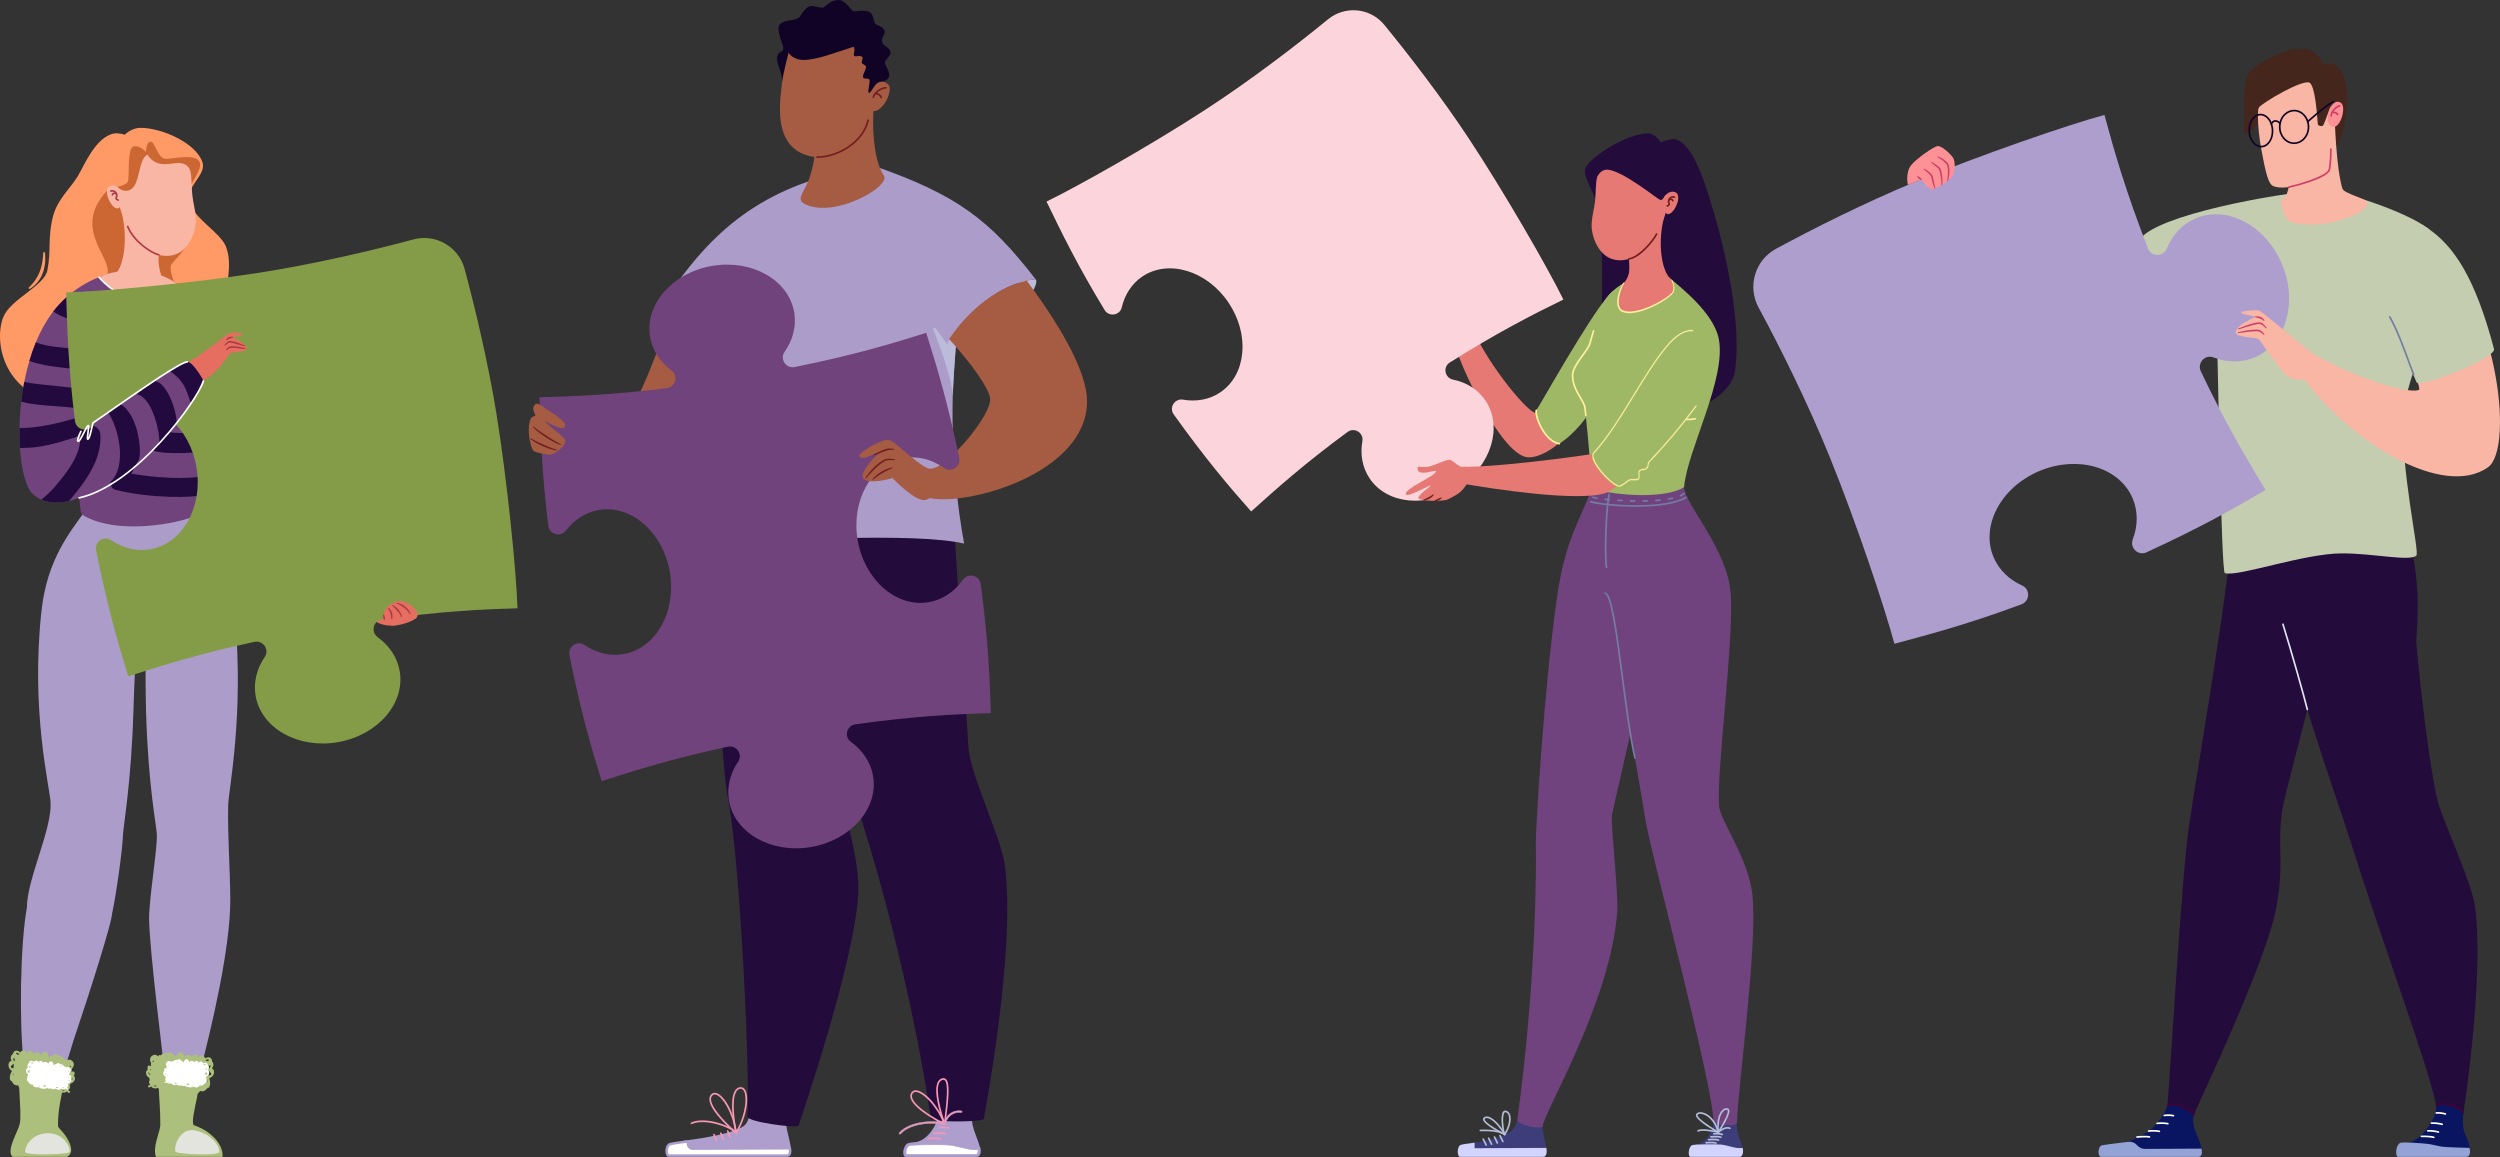 <?xml version="1.0" encoding="UTF-8"?>
<svg xmlns="http://www.w3.org/2000/svg" xmlns:xlink="http://www.w3.org/1999/xlink" xmlns:xodm="http://www.corel.com/coreldraw/odm/2003" xml:space="preserve" width="120mm" height="55.542mm" version="1.1" style="shape-rendering:geometricPrecision; text-rendering:geometricPrecision; image-rendering:optimizeQuality; fill-rule:evenodd; clip-rule:evenodd" viewBox="0 0 4179.73 1934.6">
 <rect x="0" y="0" width="4179.73" height="1934.6" fill="#333333" stroke="none"/>
 <defs>
  <style type="text/css">
   
    .str1 {stroke:#9FB865;stroke-width:0.83;stroke-miterlimit:10}
    .str0 {stroke:#AE9ECE;stroke-width:0.83;stroke-miterlimit:10}
    .fil4 {fill:#FF9966;fill-rule:nonzero}
    .fil5 {fill:#CC6633;fill-rule:nonzero}
    .fil9 {fill:#091561;fill-rule:nonzero}
    .fil14 {fill:#110326;fill-rule:nonzero}
    .fil8 {fill:#220A3E;fill-rule:nonzero}
    .fil18 {fill:#230B3C;fill-rule:nonzero}
    .fil36 {fill:#3D3D79;fill-rule:nonzero}
    .fil21 {fill:#450033;fill-rule:nonzero}
    .fil24 {fill:#45261C;fill-rule:nonzero}
    .fil7 {fill:#70437C;fill-rule:nonzero}
    .fil39 {fill:#70437E;fill-rule:nonzero}
    .fil32 {fill:#731E1E;fill-rule:nonzero}
    .fil23 {fill:#747DA1;fill-rule:nonzero}
    .fil16 {fill:#849C48;fill-rule:nonzero}
    .fil30 {fill:#8F4056;fill-rule:nonzero}
    .fil20 {fill:#94A3D6;fill-rule:nonzero}
    .fil34 {fill:#9FB865;fill-rule:nonzero}
    .fil29 {fill:#A65B43;fill-rule:nonzero}
    .fil11 {fill:#AB3B44;fill-rule:nonzero}
    .fil0 {fill:#AC9CCA;fill-rule:nonzero}
    .fil1 {fill:#ACBF7C;fill-rule:nonzero}
    .fil27 {fill:#AE9ECE;fill-rule:nonzero}
    .fil38 {fill:#B4BCD6;fill-rule:nonzero}
    .fil31 {fill:#B56A76;fill-rule:nonzero}
    .fil17 {fill:#BCBBD9;fill-rule:nonzero}
    .fil22 {fill:#C4CDAF;fill-rule:nonzero}
    .fil26 {fill:#CF3D69;fill-rule:nonzero}
    .fil37 {fill:#D2D3FF;fill-rule:nonzero}
    .fil19 {fill:#DFE3F0;fill-rule:nonzero}
    .fil6 {fill:#E33277;fill-rule:nonzero}
    .fil3 {fill:#E3E4DE;fill-rule:nonzero}
    .fil15 {fill:#E56E60;fill-rule:nonzero}
    .fil33 {fill:#E67973;fill-rule:nonzero}
    .fil28 {fill:#F897B4;fill-rule:nonzero}
    .fil10 {fill:#F9B6A5;fill-rule:nonzero}
    .fil40 {fill:#FCD4DC;fill-rule:nonzero}
    .fil25 {fill:#FD9195;fill-rule:nonzero}
    .fil13 {fill:#FFA9A6;fill-rule:nonzero}
    .fil12 {fill:#FFC4B5;fill-rule:nonzero}
    .fil35 {fill:#FFF09E;fill-rule:nonzero}
    .fil2 {fill:white;fill-rule:nonzero}
   
  </style>
 </defs>
 <g id="Layer_x0020_1">
  <g id="_1466519827088">
   <path class="fil0" d="M381.47 1346.17c0.64,-25.54 26.63,-148.77 11.35,-315.35 -7.72,-84.28 -49.17,-139.77 -73.13,-176.77 -4.86,-7.52 -9.01,-14.26 -12,-20.33l-152.8 0c-3.31,6.51 -7.64,13.19 -12.62,20.33 -24.14,34.66 -63.36,79.84 -72.92,167.24 -18.4,168.26 13.82,293.79 15.22,320.48 2.37,45.07 -39.59,128.25 -39.59,175.4 -11.18,60.76 -13.04,193.7 -5.34,260.06 0,0 1.76,0.68 4.74,1.66 0.95,33.47 2.72,60.21 5.81,72.57 1.96,7.81 30.9,2.29 34.13,-5.09 5.09,-11.63 13.62,-34.72 23.67,-63.39 0.81,-0.46 1.59,-0.98 2.32,-1.52 0.06,-1.14 5,-17.37 12.34,-41.15 30.06,-88.93 64.71,-199.45 64.71,-212.79 6.81,-30.69 17.47,-106.9 18.28,-132.04 0.48,-14.28 13.95,-87.66 17.41,-206.96 2.39,-81.67 8.24,-163.29 10.35,-166.44 1.55,-2.33 7.9,-1.82 9.4,0.7 2.1,3.53 -0.62,97.5 1.41,167.85 3.62,125.41 17.56,189.69 18.05,204.84 0.83,25.14 -13.8,111.5 -12.99,142.93 1.5,58.07 23.91,233.76 24.35,241.39 2.25,39.97 3.98,74.77 4.37,95.47 0.14,7.84 31.51,7.57 33.72,0 4.97,-17.16 11.73,-41.23 19.16,-69.41 23.81,-90.27 54.4,-222.36 54.15,-301.41 -0.14,-47.15 -4.7,-109.91 -3.54,-158.27z"></path>
   <path class="fil1" d="M35.1 1791.61c-8.09,4.68 2.37,70.06 -2.26,88.04 -3.7,14.35 -22.85,43.76 -11.9,54.54 25.62,0 85.42,0 90.72,0 12.78,-6.32 6.61,-22.3 -1.88,-35.02 -5.09,-7.6 -12.77,-13.72 -12.81,-16.75 -0.68,-47.95 20.72,-92.2 9.5,-96.04 -7.93,-2.7 -71.37,5.23 -71.37,5.23z"></path>
   <path class="fil1" d="M117.53 1805.56c1.27,-0.74 2.43,-1.69 3.43,-2.81 1.25,1.14 -1.09,3.62 -3.49,3.32 0.02,-0.16 0.03,-0.35 0.05,-0.52zm0.44 -8.44c0.83,0.05 1.52,0.35 1.77,0.95 -0.58,0.11 -1.18,0.33 -1.79,0.63 0.01,-0.54 0.02,-1.06 0.02,-1.58zm-0.95 -12.99c-0.19,-1.06 -0.41,-2.04 -0.66,-2.94 1.6,1.14 2.35,2.15 2.29,2.99 -0.53,-0.22 -0.99,-0.11 -1.63,-0.05zm-13.92 38.34c0.23,-0.22 0.48,-0.41 0.71,-0.63 0.9,0.03 1.73,0.05 2.51,0.03 0.57,0.54 1.21,0.9 1.87,1.14 -1.76,0.74 -3.59,0.46 -5.08,-0.54zm-16.07 -1.17c0.09,-0.27 0.19,-0.52 0.27,-0.79 1.1,0.41 2.28,0.57 3.41,0.35 0.33,0.05 0.65,0.08 0.97,0.11 0.26,0.41 0.59,0.76 0.99,1.03 -0.06,0.25 -0.11,0.46 -0.17,0.71 -0.82,0.52 -1.81,0.76 -2.99,0.46 -1.2,-0.27 -2.01,-0.98 -2.48,-1.88zm11.05 -49.64c-0.45,-0.11 -0.91,-0.19 -1.37,-0.3 0.48,-1.23 0.73,-2.51 0.64,-3.76 1.03,0.68 1.27,2.04 0.73,4.06zm-40.43 48.33c-0.35,-1.33 -0.7,-2.67 -1.05,-4 2.12,0.38 4.28,0.74 6.46,1.12 -0.26,2.48 -2.64,2.94 -5.41,2.89zm-10.99 -0.63c0.3,-0.24 0.58,-0.49 0.84,-0.76 0.86,1.22 2.09,2.31 3.54,3.16 -1.87,-0.44 -3.45,-1.2 -4.38,-2.4zm-17.5 -56.18c-0.66,-0.68 -1.51,-1.25 -2.47,-1.61 1.81,-3.27 4.51,-0.03 6.02,1.31 0,0 0,0.03 0,0.06 -1.48,0.03 -2.68,0.11 -3.55,0.24zm-8.1 34.66c0.33,-1.23 0.76,-2.4 1.3,-3.51 0.01,0.74 0.03,1.47 0.05,2.18 -0.51,0.38 -0.97,0.82 -1.35,1.33zm1.33 -18.98c0.25,0.3 0.51,0.6 0.78,0.9 -0.25,2.07 -0.44,4.19 -0.58,6.34 -5.94,-0.76 -6,-3.19 -0.2,-7.24zm0.5 -10.07c0.53,0.68 1.2,1.14 1.98,1.33 -0.34,1.33 -0.64,2.78 -0.92,4.36 -0.22,-0.11 -0.44,-0.19 -0.66,-0.27 -0.03,-0.08 -0.08,-0.16 -0.11,-0.25 -1.04,-1.82 -1.14,-3.54 -0.29,-5.17zm93.68 55.63c-0.83,-0.73 -1.65,-1.39 -2.49,-2.04 3.2,-2.04 3.97,-6.29 2.16,-7.27 0.75,-0.93 1.33,-2.04 1.61,-3.32 0.02,-0.11 0,-0.22 -0,-0.33 4.69,-0.76 8.92,-6.29 7.01,-10.78 -0.35,-0.84 -0.79,-1.47 -1.31,-1.91 0.78,-1.74 1.23,-3.65 1.23,-5.61 0,-0.71 -0.68,-1.39 -1.41,-1.55 -1.45,-0.33 -2.9,-0.22 -4.28,0.16 0.94,-1.47 1.4,-3.19 1.1,-4.96 3.72,-3.84 4.98,-9.59 0,-13.51 -3.15,-2.51 -6.21,-2.04 -8.8,-0.08 -0.15,-0.57 -0.34,-1.14 -0.63,-1.72 -0.42,-0.84 -1.23,-1.36 -2.23,-1.12 -0.34,0.08 -0.63,0.22 -0.95,0.33 -0.01,-0.03 -0.02,-0.05 -0.03,-0.08 -1.82,-3.57 -6.5,-5.8 -11.43,-6.56 -2.37,-3.4 -4.84,-2.34 -6.46,-0.08 -2.11,0.3 -4.04,0.9 -5.52,1.85 -0.98,0.65 -1.71,1.39 -2.22,2.21 -0.65,-4.98 -3.54,-12.25 -9.71,-8.93 -2.76,1.5 -3.81,3.81 -3.75,6.26 -0.02,-0.08 -0.02,-0.19 -0.05,-0.3 -1.44,-5.61 -8.83,-7.71 -12.61,-3.4 -2.36,-6.4 -8.63,-6.32 -10.39,-1.28 -2.58,-3.57 -5.82,-6.02 -9.88,-2.86 -0.7,0.54 -1.24,1.17 -1.68,1.85 -3.31,-2.81 -7.19,-4.28 -10.49,-1.17 -1.02,0.95 -1.63,2.37 -1.88,3.87 -0.16,0.11 -0.32,0.19 -0.47,0.3 -3.72,2.81 -3.67,7.14 -1.86,11.27 -2.06,0.27 -3.79,1.58 -4.6,4.38 -1.52,5.2 1.27,10.1 5.38,12.25 -3.09,5.53 -6.28,15.39 0.15,17.73 0.65,1.91 1.72,3.62 3.2,4.74 2.33,1.77 4.88,2.21 7.05,1.72 0.93,3.76 4.05,6.89 9.3,7.19 1.65,0.08 3.3,-0.24 4.76,-0.9 4.61,4.68 16.04,5.56 21.47,2.37 2.64,1.88 6.62,2.31 9.84,0.93 0.85,1.44 2.49,2.37 5.3,2.21 1.79,-0.08 3.15,-0.79 4.19,-1.88 0.96,0.95 2.19,1.69 3.62,2.01 1.11,0.25 2.16,0.22 3.14,0.03 -0.04,1.01 1.36,1.93 2.33,1.52 2.29,-0.95 4.3,-2.07 6.15,-3.38 3.62,2.94 8.4,2.69 11.32,0.22 0.78,0.68 1.6,1.36 2.49,2.01 1.79,1.33 4.05,-0.9 2.35,-2.4z"></path>
   <path class="fil2" d="M114.27 1807.03c0.87,-0.52 1.67,-1.17 2.35,-1.93 0.86,0.79 -0.75,2.48 -2.39,2.29 0.01,-0.11 0.02,-0.24 0.04,-0.35zm0.3 -5.8c0.57,0.06 1.05,0.25 1.21,0.65 -0.4,0.08 -0.81,0.25 -1.23,0.44 0.01,-0.35 0.01,-0.74 0.02,-1.09zm-0.65 -8.88c-0.13,-0.76 -0.28,-1.42 -0.45,-2.04 1.09,0.79 1.61,1.47 1.57,2.07 -0.36,-0.16 -0.68,-0.08 -1.12,-0.03zm-9.55 26.28c0.16,-0.16 0.33,-0.27 0.49,-0.44 0.62,0.03 1.19,0.03 1.72,0.03 0.4,0.35 0.83,0.6 1.28,0.79 -1.21,0.49 -2.46,0.3 -3.49,-0.38zm-11.02 -0.82c0.06,-0.16 0.13,-0.35 0.18,-0.54 0.76,0.3 1.56,0.38 2.34,0.27 0.23,0.03 0.44,0.03 0.67,0.05 0.18,0.27 0.41,0.52 0.68,0.71 -0.04,0.16 -0.08,0.33 -0.11,0.49 -0.56,0.35 -1.24,0.52 -2.05,0.33 -0.82,-0.19 -1.38,-0.68 -1.7,-1.31zm7.58 -34.04c-0.31,-0.05 -0.62,-0.14 -0.93,-0.19 0.33,-0.84 0.49,-1.72 0.44,-2.59 0.7,0.46 0.87,1.42 0.5,2.78zm-27.72 33.14c-0.24,-0.9 -0.48,-1.82 -0.72,-2.75 1.46,0.27 2.94,0.52 4.43,0.79 -0.18,1.69 -1.81,2.01 -3.71,1.96zm-7.53 -0.41c0.21,-0.19 0.4,-0.35 0.58,-0.54 0.59,0.84 1.43,1.61 2.43,2.18 -1.29,-0.3 -2.37,-0.84 -3.01,-1.63zm-12 -38.53c-0.45,-0.46 -1.04,-0.84 -1.69,-1.09 1.24,-2.26 3.09,-0.03 4.13,0.87 0,0.03 0,0.03 0,0.05 -1.01,0 -1.84,0.06 -2.44,0.16zm-5.56 23.77c0.22,-0.84 0.52,-1.63 0.89,-2.4 0.01,0.49 0.02,0.98 0.04,1.47 -0.35,0.27 -0.67,0.57 -0.93,0.93zm0.91 -13.02c0.17,0.22 0.35,0.41 0.53,0.63 -0.17,1.42 -0.3,2.86 -0.4,4.33 -4.07,-0.52 -4.11,-2.18 -0.13,-4.96zm0.34 -6.89c0.36,0.44 0.82,0.76 1.35,0.9 -0.23,0.9 -0.44,1.91 -0.63,2.97 -0.15,-0.06 -0.3,-0.11 -0.45,-0.16 -0.02,-0.05 -0.05,-0.11 -0.08,-0.19 -0.72,-1.23 -0.78,-2.4 -0.2,-3.51zm64.23 38.12c-0.57,-0.49 -1.13,-0.95 -1.71,-1.39 2.19,-1.39 2.73,-4.3 1.48,-4.98 0.51,-0.65 0.91,-1.42 1.1,-2.29 0.02,-0.08 0,-0.16 0,-0.24 3.21,-0.49 6.11,-4.28 4.81,-7.38 -0.24,-0.57 -0.54,-0.98 -0.9,-1.31 0.54,-1.2 0.84,-2.51 0.84,-3.84 0,-0.49 -0.47,-0.95 -0.96,-1.06 -1,-0.22 -1.98,-0.14 -2.93,0.11 0.64,-1.01 0.96,-2.18 0.75,-3.38 2.56,-2.67 3.41,-6.59 0,-9.29 -2.16,-1.72 -4.26,-1.39 -6.03,-0.06 -0.1,-0.38 -0.23,-0.79 -0.43,-1.17 -0.29,-0.6 -0.85,-0.92 -1.53,-0.76 -0.23,0.05 -0.44,0.14 -0.65,0.22 -0.01,-0.03 -0.01,-0.03 -0.02,-0.06 -1.25,-2.45 -4.46,-3.97 -7.84,-4.49 -1.62,-2.34 -3.32,-1.61 -4.43,-0.06 -1.45,0.19 -2.76,0.6 -3.78,1.25 -0.67,0.44 -1.17,0.95 -1.53,1.52 -0.44,-3.43 -2.43,-8.41 -6.65,-6.13 -1.9,1.01 -2.62,2.61 -2.57,4.3 -0.02,-0.08 -0.02,-0.14 -0.04,-0.22 -0.99,-3.87 -6.05,-5.28 -8.65,-2.34 -1.62,-4.38 -5.92,-4.3 -7.13,-0.87 -1.77,-2.45 -3.99,-4.14 -6.77,-1.96 -0.48,0.38 -0.85,0.82 -1.15,1.28 -2.27,-1.93 -4.93,-2.94 -7.19,-0.82 -0.7,0.65 -1.12,1.63 -1.29,2.67 -0.11,0.05 -0.22,0.11 -0.32,0.19 -2.55,1.93 -2.51,4.9 -1.27,7.73 -1.41,0.19 -2.6,1.09 -3.15,2.99 -1.04,3.57 0.87,6.94 3.69,8.41 -2.12,3.78 -4.3,10.54 0.1,12.14 0.45,1.31 1.18,2.48 2.2,3.27 1.6,1.2 3.34,1.5 4.84,1.17 0.64,2.59 2.78,4.71 6.37,4.93 1.13,0.06 2.26,-0.16 3.27,-0.63 3.16,3.24 11,3.81 14.72,1.63 1.81,1.28 4.54,1.58 6.75,0.63 0.58,1.01 1.71,1.63 3.64,1.53 1.23,-0.05 2.16,-0.54 2.87,-1.28 0.66,0.65 1.5,1.14 2.48,1.36 0.76,0.16 1.48,0.16 2.15,0.03 -0.02,0.68 0.93,1.33 1.6,1.03 1.57,-0.65 2.95,-1.42 4.22,-2.31 2.48,2.04 5.76,1.85 7.76,0.16 0.54,0.46 1.1,0.93 1.7,1.39 1.23,0.9 2.78,-0.63 1.62,-1.66z"></path>
   <path class="fil3" d="M42.18 1925.94c-1.4,-7.43 9.68,-31.34 38.08,-31.34 29.05,0 39.7,29.03 35.08,32.16 -4.62,3.13 -71.93,5.72 -73.16,-0.82z"></path>
   <path class="fil1" d="M329.47 1789.14c15.42,5.47 -12.86,81.09 -5.79,91.9 31.81,10.84 50.13,34.47 48.31,53.15 -25.63,0 -105.75,0 -111.05,0 -6.78,-15.39 7,-42.53 7.07,-53.15 0.3,-47.98 -8.94,-90.84 5.01,-94.14 8.16,-1.93 56.45,2.23 56.45,2.23z"></path>
   <path class="fil1" d="M251.26 1796.95c-2.4,-0.25 -4.16,-3.13 -2.69,-4 0.74,1.31 1.68,2.48 2.76,3.46 -0.02,0.19 -0.04,0.35 -0.06,0.54zm1.13 -7.32c-0.54,-0.41 -1.08,-0.74 -1.62,-1.01 0.36,-0.52 1.11,-0.68 1.93,-0.54 -0.11,0.52 -0.21,1.04 -0.31,1.55zm2.42 -14.32c0.13,-0.84 1.08,-1.66 2.88,-2.42 -0.43,0.82 -0.86,1.72 -1.27,2.72 -0.61,-0.19 -1.05,-0.41 -1.61,-0.3zm1.91 40.19c0.7,-0.11 1.39,-0.33 2.07,-0.74 0.76,0.19 1.57,0.35 2.46,0.52 0.17,0.24 0.37,0.49 0.56,0.76 -1.67,0.65 -3.52,0.54 -5.08,-0.54zm18.21 4.14c-1.21,0.03 -2.13,-0.41 -2.82,-1.09 -0.01,-0.24 -0.01,-0.49 -0.02,-0.74 0.45,-0.19 0.85,-0.46 1.19,-0.79 0.32,0.03 0.64,0.08 0.97,0.11 1.06,0.44 2.24,0.54 3.41,0.38 0.02,0.27 0.06,0.54 0.09,0.82 -0.65,0.76 -1.59,1.28 -2.82,1.31zm4.24 -55.96c-0.35,1.2 -0.39,2.51 -0.18,3.81 -0.47,0 -0.94,0 -1.4,0 -0.09,-2.1 0.43,-3.38 1.58,-3.81zm22.9 55.69c2.21,0.11 4.4,0.22 6.55,0.3 -0.63,1.23 -1.26,2.45 -1.89,3.68 -2.72,-0.52 -4.94,-1.47 -4.67,-3.98zm10.74 7.14c1.59,-0.52 3.03,-1.31 4.14,-2.34 0.19,0.33 0.41,0.63 0.65,0.93 -1.16,0.98 -2.87,1.39 -4.79,1.42zm30.5 -53.53c0.01,-0.03 0.01,-0.03 0.02,-0.06 1.77,-0.98 5.1,-3.57 6.16,0.03 -1.01,0.14 -1.97,0.52 -2.76,1.03 -0.82,-0.33 -1.98,-0.65 -3.42,-1.01zm2.88 34.99c0.18,-0.68 0.35,-1.39 0.52,-2.1 0.28,1.23 0.45,2.45 0.52,3.7 -0.26,-0.57 -0.62,-1.12 -1.03,-1.61zm2.05 -10.19c0.32,-2.12 0.59,-4.25 0.79,-6.32 0.32,-0.22 0.64,-0.46 0.95,-0.71 4.8,5.2 4.22,7.54 -1.74,7.03zm2.02 -11.98c-0.05,0.05 -0.11,0.14 -0.16,0.22 -0.23,0.03 -0.46,0.05 -0.69,0.11 0.06,-1.58 0.08,-3.08 0.03,-4.44 0.8,-0.03 1.55,-0.35 2.21,-0.87 0.48,1.77 0.02,3.43 -1.39,4.98zm-100.25 32.13c1.01,-0.46 1.95,-0.93 2.86,-1.44 2.32,3.05 6.93,4.33 11.1,2.2 1.53,1.66 3.26,3.21 5.29,4.63 0.86,0.6 2.42,-0.03 2.6,-1.01 0.92,0.41 1.94,0.65 3.08,0.63 1.46,0 2.82,-0.44 3.96,-1.14 0.78,1.25 1.96,2.23 3.69,2.72 2.71,0.74 4.51,0.19 5.65,-1.04 2.85,2.04 6.84,2.48 9.81,1.2 4.62,4.3 15.97,5.88 21.48,2.29 1.29,0.95 2.83,1.63 4.46,1.91 5.19,0.82 8.9,-1.55 10.62,-5.04 2.02,0.95 4.6,1.06 7.26,-0.16 1.68,-0.76 3.1,-2.21 4.14,-3.95 6.78,-0.9 5.78,-11.22 3.94,-17.26 4.47,-1.23 8.25,-5.42 7.89,-10.84 -0.2,-2.91 -1.61,-4.55 -3.55,-5.28 2.65,-3.62 3.62,-7.84 0.6,-11.38 -0.12,-0.16 -0.27,-0.27 -0.4,-0.38 0.08,-1.52 -0.22,-3.05 -1.01,-4.19 -2.56,-3.76 -6.67,-3.13 -10.5,-1.12 -0.28,-0.76 -0.68,-1.5 -1.24,-2.18 -3.3,-3.95 -6.98,-2.23 -10.26,0.68 -0.65,-5.26 -6.76,-6.7 -10.43,-0.95 -2.78,-5.01 -10.43,-4.57 -13.05,0.63 -0.05,0.11 -0.07,0.19 -0.11,0.27 0.59,-2.4 0.05,-4.87 -2.32,-6.92 -5.31,-4.58 -9.7,1.91 -11.4,6.64 -0.33,-0.9 -0.88,-1.8 -1.7,-2.61 -1.24,-1.28 -2.99,-2.29 -4.99,-3 -1.1,-2.56 -3.29,-4.14 -6.33,-1.31 -4.97,-0.33 -10.02,0.84 -12.57,3.95 -0.02,0.03 -0.03,0.05 -0.05,0.08 -0.29,-0.19 -0.55,-0.38 -0.86,-0.52 -0.92,-0.46 -1.83,-0.16 -2.42,0.57 -0.41,0.52 -0.72,1.03 -0.99,1.55 -2.11,-2.45 -5.01,-3.57 -8.61,-1.8 -5.71,2.78 -5.71,8.63 -2.9,13.21 -0.67,1.66 -0.59,3.43 0.01,5.06 -1.27,-0.65 -2.66,-1.06 -4.14,-1.09 -0.74,0 -1.55,0.52 -1.7,1.23 -0.42,1.91 -0.39,3.87 -0,5.75 -0.6,0.33 -1.16,0.84 -1.68,1.58 -2.82,4 0.13,10.29 4.54,12.04 -0.02,0.11 -0.07,0.19 -0.07,0.33 0,1.31 0.34,2.51 0.86,3.57 -1.98,0.6 -2.13,4.9 0.56,7.6 -0.96,0.44 -1.91,0.93 -2.87,1.44 -1.98,1.09 -0.24,3.76 1.78,2.86z"></path>
   <path class="fil2" d="M277.62 1796.43c-1.62,-0.16 -2.81,-2.12 -1.82,-2.7 0.5,0.87 1.13,1.66 1.86,2.34 -0.01,0.11 -0.03,0.24 -0.04,0.35zm0.77 -4.96c-0.37,-0.27 -0.73,-0.49 -1.09,-0.65 0.25,-0.35 0.75,-0.46 1.31,-0.38 -0.07,0.35 -0.15,0.68 -0.21,1.04zm1.64 -9.67c0.09,-0.57 0.73,-1.14 1.95,-1.66 -0.29,0.54 -0.58,1.17 -0.86,1.85 -0.41,-0.14 -0.71,-0.27 -1.09,-0.19zm1.29 27.18c0.47,-0.08 0.94,-0.22 1.4,-0.49 0.51,0.11 1.06,0.22 1.66,0.35 0.12,0.16 0.26,0.33 0.38,0.49 -1.13,0.46 -2.38,0.38 -3.44,-0.35zm12.32 2.8c-0.82,0.03 -1.44,-0.27 -1.91,-0.76 -0,-0.14 -0,-0.3 -0.01,-0.46 0.31,-0.14 0.57,-0.33 0.81,-0.54 0.22,0.03 0.44,0.06 0.66,0.08 0.72,0.27 1.52,0.35 2.3,0.24 0.01,0.19 0.04,0.38 0.06,0.54 -0.44,0.54 -1.08,0.87 -1.91,0.9zm2.87 -37.85c-0.24,0.82 -0.27,1.69 -0.12,2.56 -0.32,0 -0.63,0 -0.95,0 -0.06,-1.39 0.29,-2.26 1.07,-2.56zm15.48 37.66c1.5,0.08 2.98,0.14 4.43,0.19 -0.43,0.84 -0.85,1.69 -1.28,2.51 -1.84,-0.35 -3.34,-1.01 -3.16,-2.7zm7.26 4.82c1.08,-0.33 2.05,-0.9 2.8,-1.58 0.13,0.22 0.28,0.44 0.44,0.63 -0.78,0.65 -1.94,0.95 -3.24,0.95zm20.63 -36.19c0,-0.03 0.01,-0.03 0.01,-0.05 1.2,-0.65 3.45,-2.42 4.17,0.03 -0.69,0.08 -1.33,0.33 -1.86,0.68 -0.56,-0.22 -1.34,-0.44 -2.31,-0.65zm1.95 23.66c0.12,-0.46 0.24,-0.95 0.35,-1.42 0.19,0.82 0.31,1.63 0.35,2.51 -0.17,-0.41 -0.42,-0.76 -0.7,-1.09zm1.39 -6.92c0.22,-1.42 0.4,-2.86 0.53,-4.25 0.22,-0.16 0.43,-0.33 0.65,-0.49 3.25,3.54 2.86,5.12 -1.18,4.74zm1.37 -8.09c-0.03,0.05 -0.07,0.08 -0.11,0.14 -0.16,0.03 -0.31,0.05 -0.47,0.08 0.04,-1.06 0.05,-2.07 0.02,-3 0.54,-0.03 1.05,-0.24 1.5,-0.6 0.32,1.2 0.01,2.31 -0.94,3.38zm-67.81 21.73c0.68,-0.3 1.32,-0.63 1.93,-0.95 1.57,2.04 4.69,2.91 7.51,1.47 1.03,1.14 2.2,2.18 3.58,3.13 0.58,0.41 1.64,0 1.76,-0.68 0.62,0.27 1.32,0.44 2.08,0.44 0.99,0 1.9,-0.3 2.68,-0.79 0.53,0.84 1.33,1.52 2.5,1.85 1.84,0.49 3.05,0.14 3.82,-0.71 1.93,1.39 4.63,1.69 6.64,0.82 3.12,2.91 10.8,3.97 14.53,1.55 0.87,0.63 1.91,1.09 3.02,1.28 3.51,0.57 6.02,-1.04 7.19,-3.4 1.36,0.65 3.11,0.74 4.91,-0.11 1.14,-0.52 2.09,-1.5 2.8,-2.67 4.59,-0.63 3.91,-7.6 2.67,-11.68 3.03,-0.82 5.58,-3.68 5.33,-7.33 -0.13,-1.99 -1.09,-3.08 -2.4,-3.57 1.79,-2.48 2.45,-5.31 0.4,-7.71 -0.08,-0.11 -0.18,-0.19 -0.27,-0.27 0.05,-1.04 -0.15,-2.04 -0.68,-2.83 -1.73,-2.53 -4.51,-2.12 -7.1,-0.74 -0.19,-0.52 -0.46,-1.01 -0.84,-1.47 -2.23,-2.7 -4.72,-1.53 -6.94,0.44 -0.44,-3.57 -4.57,-4.52 -7.06,-0.65 -1.88,-3.38 -7.05,-3.08 -8.83,0.44 -0.03,0.08 -0.05,0.14 -0.08,0.19 0.4,-1.63 0.04,-3.29 -1.57,-4.68 -3.59,-3.1 -6.56,1.31 -7.71,4.49 -0.22,-0.6 -0.6,-1.2 -1.15,-1.77 -0.84,-0.84 -2.03,-1.52 -3.38,-2.01 -0.75,-1.74 -2.22,-2.8 -4.28,-0.9 -3.36,-0.22 -6.78,0.57 -8.5,2.67 -0.01,0.03 -0.02,0.05 -0.03,0.05 -0.19,-0.11 -0.37,-0.24 -0.58,-0.35 -0.62,-0.3 -1.24,-0.08 -1.63,0.41 -0.28,0.35 -0.49,0.71 -0.67,1.06 -1.43,-1.69 -3.38,-2.42 -5.82,-1.22 -3.86,1.85 -3.86,5.83 -1.96,8.93 -0.45,1.12 -0.4,2.31 0.01,3.43 -0.86,-0.46 -1.79,-0.74 -2.8,-0.74 -0.5,0 -1.05,0.36 -1.15,0.82 -0.28,1.28 -0.26,2.61 -0,3.89 -0.4,0.22 -0.78,0.55 -1.13,1.06 -1.91,2.7 0.08,6.97 3.07,8.14 -0.02,0.06 -0.05,0.14 -0.05,0.22 0,0.9 0.23,1.69 0.58,2.42 -1.34,0.41 -1.44,3.32 0.38,5.12 -0.65,0.3 -1.29,0.63 -1.94,0.98 -1.34,0.76 -0.16,2.56 1.21,1.93z"></path>
   <path class="fil3" d="M366.43 1926.08c1.47,-7.81 -10.16,-29.27 -39.32,-35.86 -29.16,-6.59 -38,32.57 -33.14,35.86 4.86,3.29 71.17,6.89 72.46,0z"></path>
   <path class="fil4" d="M208.76 225.3c-1.95,-0.84 -11.58,-3.16 -17.35,-2.23 -31.4,5.12 -50.72,53.78 -61.44,71.64 -11.64,19.36 -33.68,38.12 -41.14,66.28 -9.73,36.71 -2.82,58.3 -9.73,91.25 -5.51,26.27 -61.87,47.91 -73.82,78.32 -8.66,22.05 -9.32,65.87 18.64,101.39 31.65,40.2 111.54,73.59 212.19,73.96 100.03,0.37 145.64,-63.13 154.1,-107.02 6.06,-31.42 -10.58,-62.78 -12.69,-88.11 -2.31,-27.62 13.17,-66.65 0,-99.09 -9,-22.17 -50.42,-44.7 -60.65,-72.18 -9.7,-26.06 28.98,-45.86 21.6,-68.27 -10.48,-31.83 -67.45,-57.57 -103.95,-57.54 -11.95,0 -24.12,8.8 -25.76,11.6z"></path>
   <path class="fil5" d="M178.63 319.11c-62.82,68.25 19.04,117.61 -2.02,144.15 -5.73,7.22 129.89,39.96 125.21,31.67 -8.94,-15.86 -19.3,-42.64 -16.01,-51.08 4.96,-12.77 52.81,-38.64 32.32,-112.46 -20.5,-73.79 -99.87,-9.91 -99.87,-9.91l-39.62 -2.37z"></path>
   <path class="fil4" d="M48.19 480.73c0,0 0.71,-0.78 2.02,-2.06 0.65,-0.65 1.5,-1.41 2.25,-2.35 0.77,-0.96 1.76,-1.86 2.67,-3.07 0.89,-1.22 2.04,-2.38 2.96,-3.84 1,-1.39 2.05,-2.86 2.97,-4.48 1.04,-1.55 1.87,-3.3 2.82,-5.01 0.79,-1.8 1.73,-3.55 2.39,-5.44 0.78,-1.84 1.33,-3.77 1.97,-5.63 0.52,-1.91 1.06,-3.78 1.44,-5.64 0.47,-1.84 0.74,-3.65 1.06,-5.37 0.25,-1.73 0.54,-3.36 0.69,-4.89 0.39,-3.04 0.6,-5.61 0.71,-7.41 0.13,-1.8 0.2,-2.83 0.2,-2.83l0 -0.05c0.06,-0.78 0.74,-1.36 1.51,-1.31 0.7,0.05 1.24,0.6 1.31,1.27 0,0 0.1,1.06 0.29,2.91 0.12,1.85 0.29,4.51 0.26,7.71 -0.06,3.2 -0.29,6.96 -0.98,10.95 -0.28,2 -0.81,4.04 -1.28,6.12 -0.59,2.05 -1.16,4.15 -1.99,6.17 -0.72,2.06 -1.67,4.03 -2.58,5.97 -1.08,1.87 -2.01,3.77 -3.22,5.44 -1.12,1.72 -2.34,3.28 -3.55,4.71 -1.16,1.47 -2.49,2.66 -3.62,3.83 -1.16,1.14 -2.38,2.09 -3.4,2.93 -1.03,0.88 -1.96,1.45 -2.72,1.97 -1.51,1.03 -2.42,1.58 -2.42,1.58 -0.68,0.4 -1.55,0.18 -1.96,-0.5 -0.33,-0.55 -0.24,-1.23 0.17,-1.69z"></path>
   <path class="fil6" d="M393.11 543.06c0,0 -0.55,-0.93 -1.4,-2.61 -0.86,-1.64 -2.07,-4.14 -3.3,-7.17 -1.21,-3.03 -2.52,-6.63 -3.59,-10.59 -0.59,-1.96 -0.98,-4.05 -1.49,-6.15 -0.39,-2.12 -0.8,-4.28 -1.05,-6.46 -0.33,-2.17 -0.5,-4.37 -0.65,-6.53 -0.06,-2.17 -0.21,-4.3 -0.1,-6.37 0.04,-2.07 0.23,-4.07 0.41,-5.96 0.22,-1.89 0.48,-3.67 0.79,-5.3 0.37,-1.62 0.67,-3.11 1.1,-4.4 0.42,-1.29 0.69,-2.42 1.08,-3.32 0.73,-1.79 1.14,-2.82 1.14,-2.82 0.29,-0.72 1.12,-1.07 1.84,-0.78 0.65,0.26 1,0.95 0.85,1.61l-0.02 0.11c0,0 -0.23,1.02 -0.62,2.8 -0.25,0.87 -0.37,1.98 -0.6,3.22 -0.26,1.23 -0.32,2.67 -0.53,4.21 -0.16,1.54 -0.28,3.22 -0.35,5 -0.03,1.78 -0.06,3.66 0.06,5.6 0.03,1.94 0.21,3.95 0.36,5.99 0.25,2.03 0.43,4.1 0.76,6.16 0.25,2.07 0.72,4.11 1.05,6.13 0.44,2.01 0.8,4 1.29,5.9 0.84,3.84 1.84,7.38 2.66,10.43 0.37,1.55 0.86,2.89 1.16,4.14 0.32,1.24 0.66,2.33 0.94,3.23 0.56,1.79 0.81,2.84 0.81,2.84 0.19,0.77 -0.28,1.54 -1.05,1.73 -0.63,0.15 -1.26,-0.14 -1.57,-0.66z"></path>
   <path class="fil5" d="M187.96 312.55c9.51,0.68 22.51,-3.1 25.75,-8.55 3.24,-5.42 -1.81,-56.31 9.45,-59.03 11.26,-2.7 20.97,9.34 20.97,9.34 0,0 0,-17.48 7.77,-17.48 7.77,0 11.26,29.14 26.02,28.73 14.76,-0.38 50.1,-9.2 55.93,5.69 5.82,14.89 -25.74,44.93 -22,63.26 3.74,18.35 -102.83,1.74 -102.83,1.74l-21.05 -23.69z"></path>
   <path class="fil7" d="M459.84 633.68c-1.83,14.81 -2.65,34.11 -4.26,54.59 -0.87,11.14 -2,22.65 -3.67,33.96 -2.34,15.83 -5.73,31.26 -10.94,44.88 -4.4,11.37 -10.07,21.5 -17.55,29.48 -9.03,9.73 -20.73,16.36 -35.91,18.31 -4.26,0.56 -14.42,-2.85 -23.7,-9.45 -7.14,-5.05 -13.8,-12.16 -16.9,-21.19 -0.82,3.53 -1.61,7.08 -2.43,10.66 -2.56,11.34 -5.13,22.79 -7.56,32.98l0 0.03c-2.06,8.66 -3.98,16.42 -5.76,22.43 -1.35,4.6 -2.6,8.18 -3.7,10.38 -3.92,7.87 -125.05,39.49 -189.91,-0.06 -2.23,-1.35 -3.07,-8.01 -3.69,-14.67 -0.03,-0.17 -0.03,-0.37 -0.06,-0.54 -0.51,-5.3 -0.85,-10.52 -1.69,-13.03 -3.95,1.55 -9.87,3.64 -16.95,5.22l-0.03 0c-13.26,3.02 -30.52,4.37 -46.1,-2.43 -4.91,-2.15 -9.65,-5.11 -14.02,-9.06 -11.23,-10.13 -19.18,-39.44 -21.69,-77.24 -0.68,-10.55 -0.96,-21.75 -0.74,-33.37 0.23,-14.13 1.16,-28.89 2.88,-43.87 1.3,-11.06 2.99,-22.23 5.16,-33.34 2.28,-11.76 5.1,-23.44 8.49,-34.9l0 -0.03c3.13,-10.66 6.74,-21.07 10.89,-31.12l0 -0.03c7.36,-17.91 16.39,-34.58 27.22,-49.14 0.56,-0.76 1.13,-1.52 1.72,-2.26 7.02,-9.14 14.86,-17.49 23.36,-24.94 31.34,-27.7 71.51,-43.73 111.74,-43.73 26.52,0 64.97,13.37 96.53,39.1 8.46,6.85 16.42,14.58 23.5,23.22 30.03,36.28 46.48,106.66 48.61,142.38 7.9,-10.35 37.29,-45.36 48.89,-38.03 2.96,1.89 19.04,8.49 18.25,14.78z"></path>
   <path class="fil8" d="M344.1 514.55c-34.3,29.31 -78.4,41.24 -125.59,37.8 -31,-2.28 -63.05,-7.78 -93.07,-15.8 -13.06,-3.47 -25.53,-8.49 -36.47,-15.66 7.02,-9.14 14.86,-17.49 23.36,-24.94 9.79,5.13 20.96,8.12 31.82,10.55 24.37,5.44 49.42,10.41 74.36,12.24 37.07,2.68 74.02,-4.48 102.09,-27.42 8.46,6.85 16.42,14.58 23.5,23.22z"></path>
   <path class="fil8" d="M379.02 586.74c-55.18,27.19 -127.23,33.91 -162.04,33.91 -38.51,-0 -77.38,-1.58 -115.64,-6.29 -17.8,-2.17 -35.71,-4.82 -52.21,-10.89l0 -0.03c3.13,-10.66 6.74,-21.07 10.89,-31.12 19.55,7.84 43.31,8.34 62.71,10.69 126.71,15.37 197.3,-4.57 244.63,-28.64 4.44,10.23 8.5,21.47 11.66,32.36z"></path>
   <path class="fil9" d="M319.06 677.26c27.86,-0.91 54.04,-14.75 72.26,-33.43 -1.38,-10.02 -3.72,-23.08 -7.05,-37.13 -12.58,18.03 -29.08,29.32 -46.67,33.76 -5.74,12.43 -14.99,29.13 -18.54,36.79z"></path>
   <path class="fil8" d="M235.11 654.42c-48.76,1.54 -99.94,-4.5 -162.06,-11.26 -10.8,-1.18 -21.86,-2.09 -32.41,-4.79 -2.17,11.12 -3.86,22.29 -5.16,33.34 24.68,6.12 51.6,6.66 76.09,8.92 27.3,2.51 49.07,4.76 75.78,6.03 21.67,-14.75 37.94,-26.03 47.77,-32.24z"></path>
   <path class="fil8" d="M135.77 812.22c-6.55,8.69 -13.34,17.32 -20.59,25.45l-0.03 0c-13.26,3.02 -30.52,4.37 -46.1,-2.43 14.55,-11.09 26.57,-25.36 37.69,-39.97 15.12,-19.89 28.55,-41.75 27.59,-67.48 -1.18,0.73 -2.51,1.35 -3.98,1.86 -41.61,13.54 -64.77,19.66 -97.02,19.29 -0.68,-10.55 -0.96,-21.75 -0.74,-33.37 27.48,0.51 66.43,-7.29 108.94,-21.14 -0.53,3.62 0.15,8.59 0.43,18.6 9.7,-5.1 25.25,-0.37 25.92,14.19 1.47,31.82 -13.51,60.2 -32.13,85z"></path>
   <path class="fil8" d="M344.49 794.93c-2.56,11.34 -5.13,22.79 -7.56,32.98l0 0.03c-14.7,4 -83.02,6.01 -142.97,-8.8 -20.95,-5.18 2.7,-31.36 24.01,-27.59 68.15,12.07 118.22,6.9 126.52,3.38z"></path>
   <path class="fil9" d="M455.58 688.27c-0.87,11.14 -2,22.65 -3.67,33.96 -14.4,-0.57 -35.5,-11.33 -47.79,-24.17 -25.55,-26.71 -10.11,-45.13 -2.78,-51.67 8.16,13.13 27.7,40.27 54.23,41.88z"></path>
   <path class="fil9" d="M440.97 767.12c-4.4,11.37 -10.07,21.5 -17.55,29.48 -25.8,-4.53 -42.64,-18.01 -57.38,-40.96 -11.71,-18.23 -6.91,-62.69 4.71,-44.5 20.56,32.18 49.84,49.83 70.21,55.98z"></path>
   <path class="fil8" d="M355.37 721.7c-6.25,-0.53 -51.69,4.9 -73.7,0.53 -11.34,10.33 -27.51,27.85 -24.58,31.31 18.87,6.9 81.52,4.2 96.27,-1.79 5.14,-2.09 5.54,-29.76 2.02,-30.06z"></path>
   <path class="fil10" d="M295.27 474c-2.23,47.76 -69.8,50.12 -129.83,-10.53 19.93,-9.04 37.21,-11.23 58.62,-11.23 23.16,0 51.92,7.57 71.21,21.76z"></path>
   <path class="fil10" d="M191.91 459.8c-9.45,8.47 60.1,29.36 78.52,10.4 1.95,-2 -1.44,-9.98 -3.64,-20.2 -0.93,-4.35 -1.66,-9.11 -1.66,-13.96 0.03,-27.25 3.47,-42.82 3.47,-42.82l-59.7 -73.49 -12.61 12.31c21.55,56.34 11.77,113.28 -4.39,127.76z"></path>
   <path class="fil10" d="M198.69 340.3c12.61,52.76 52.61,96.91 92.08,85.85 17.52,-4.94 30.18,-22.37 34.95,-43.7 0.48,-2.12 0.87,-4.29 1.18,-6.46 1.47,-10.07 -0.14,-19.9 -2.06,-29.84 -1.05,-5.72 -2.23,-11.44 -2.96,-17.29 -2.12,-16.8 -0.82,-34.28 -4.21,-44.96 -14.36,-28.29 -47.79,9.64 -71.12,-25.32 -12.92,5.42 -12.92,38.04 -21.86,52.04 -7.78,12.2 -19.8,8.44 -23.98,5.45 -1.72,8.17 -2.54,16.34 -2.03,24.23z"></path>
   <path class="fil10" d="M180.88 312.98c-9.87,11.05 15.35,54.1 22.64,26.52 3.08,-11.66 1.89,-18.33 -3.54,-24.02 -7.09,-7.46 -15.74,-6.29 -19.11,-2.5z"></path>
   <path class="fil11" d="M197.67 335.91c-0.05,0 -0.1,0 -0.14,0 -1.33,-0.14 -4.22,-1.69 -4.76,-3.7 -0.43,-1.61 0.19,-2.67 0.65,-3.43 0.33,-0.57 0.49,-0.87 0.46,-1.36 -0.2,-2.78 -1.25,-4.85 -3.05,-6.02 -1.88,-1.23 -3.98,-1.14 -5.21,-0.68 -0.74,0.24 -1.54,-0.14 -1.81,-0.84 -0.27,-0.74 0.11,-1.55 0.84,-1.83 2.47,-0.9 5.42,-0.52 7.71,0.98 1.79,1.17 4,3.54 4.32,8.2 0.1,1.39 -0.45,2.29 -0.84,2.97 -0.37,0.63 -0.48,0.84 -0.35,1.31 0.15,0.52 1.7,1.52 2.31,1.61 0.77,0.08 1.34,0.76 1.26,1.55 -0.08,0.71 -0.68,1.25 -1.4,1.25z"></path>
   <path class="fil11" d="M187.96 327.03c-0.15,0 -0.31,-0.03 -0.46,-0.08 -0.74,-0.24 -1.13,-1.04 -0.88,-1.77 0.71,-2.1 2.61,-3.54 4.84,-3.68 2.02,-0.11 3.77,0.84 4.58,2.5 0.34,0.71 0.05,1.55 -0.66,1.88 -0.7,0.35 -1.55,0.05 -1.88,-0.65 -0.45,-0.93 -1.54,-0.93 -1.86,-0.93 -0.85,0.06 -1.92,0.54 -2.33,1.77 -0.2,0.6 -0.75,0.95 -1.34,0.95z"></path>
   <path class="fil2" d="M248.49 507.94c-24.07,0 -57.71,-14.17 -84.08,-43.52 -0.52,-0.58 -0.47,-1.47 0.11,-2 0.58,-0.52 1.47,-0.47 1.99,0.11 32.54,36.22 76.05,48.88 97.71,39.84 0.72,-0.3 1.55,0.04 1.85,0.76 0.3,0.72 -0.04,1.55 -0.76,1.85 -4.72,1.97 -10.44,2.97 -16.82,2.97z"></path>
   <path class="fil11" d="M265.3 427.43c-0.11,0 -0.22,-0.01 -0.33,-0.04 -12.65,-3.03 -42.77,-22.82 -52.86,-48.3 -0.29,-0.72 0.07,-1.55 0.79,-1.83 0.72,-0.29 1.54,0.06 1.83,0.79 9.74,24.6 38.73,43.69 50.89,46.6 0.76,0.18 1.23,0.94 1.05,1.7 -0.16,0.65 -0.74,1.08 -1.37,1.08z"></path>
   <path class="fil12" d="M518.89 574.3c-0.17,2.65 -1.33,5.7 -2.74,8.46 -3.27,6.49 -16.59,31.28 -28.58,38.2 -1.24,0.7 -2.45,1.38 -3.66,2.06 -14.67,8.16 -28.29,14.08 -30.98,17.15 -2.91,3.3 -25.42,-7.53 -14.81,-22.76 0.34,-0.51 0.68,-0.99 0.99,-1.47 0,0 0,0 0,-0.03 9,-13.43 12.27,-25.47 19.95,-34.22 7.44,-8.49 21.89,-6.77 32.02,-4.99 4.2,0.73 7.67,1.46 9.59,1.5 1.95,-1.89 8.89,-10.49 11.29,-10.52 5.61,-0.11 7.25,2.82 6.94,6.63z"></path>
   <path class="fil13" d="M518.89 574.3l-34.98 48.72c-14.67,8.16 -28.29,14.08 -30.98,17.15 -2.91,3.3 -25.42,-7.53 -14.81,-22.76 0.34,-0.51 0.68,-0.99 0.99,-1.47 4.48,7.14 12.33,10.8 24.97,-3.1 8.92,-9.82 19.1,-24.26 27,-36.14 4.2,0.73 7.67,1.46 9.59,1.5 1.95,-1.89 8.89,-10.49 11.29,-10.52 5.61,-0.11 7.25,2.82 6.94,6.63z"></path>
   <path class="fil14" d="M460.43 639.56c-0.72,0 -1.45,-0.22 -2.08,-0.68 -1.57,-1.15 -1.91,-3.36 -0.76,-4.93l72.06 -98.55c1.15,-1.57 3.36,-1.92 4.93,-0.77 1.58,1.15 1.92,3.36 0.77,4.93l-72.06 98.55c-0.69,0.95 -1.76,1.45 -2.85,1.45z"></path>
   <path class="fil15" d="M659.72 1045.7c-28.07,2.53 -45.65,-14.07 -37.05,-23.01 1.87,-1.94 30.72,-19.85 30.72,-19.85 0,0 24.68,41.21 6.33,42.86z"></path>
   <path class="fil16" d="M865.19 1016.93c-61.84,1.91 -127.7,5.1 -226.52,18.79 -14.74,2.04 -19.22,20.93 -7.16,29.65 19.34,14 32.83,33.63 36.77,56.81 9.24,54.27 -37.21,107.4 -103.75,118.73 -66.55,11.32 -127.96,-23.46 -137.19,-77.73 -3.89,-22.83 2.09,-45.46 15.28,-64.85 8.31,-12.22 -2.73,-28.31 -17.18,-25.2 -92.01,19.81 -151.82,38.71 -210.96,57.6 -17.56,-56.15 -35.28,-117.99 -53.86,-210.64 -2.92,-14.54 13.26,-25.08 25.55,-16.79 19.34,13.06 41.87,18.96 64.61,15.09 54.22,-9.23 89.05,-70.65 77.72,-137.19 -11.32,-66.55 -64.51,-112.98 -118.73,-103.76 -22.27,3.79 -41.25,16.36 -55.12,34.46 -8.93,11.66 -27.56,6.38 -29.35,-8.19 -11.23,-91.38 -13.02,-153.19 -14.75,-214.8 60.37,-1.7 205.69,-14.85 318.83,-32.32 94.58,-14.6 192.24,-37.58 261.53,-56.26 37.37,-10.07 75.82,12.02 85.89,49.39 17.97,66.73 39.7,158.42 53.38,243.09 17.75,109.87 33.23,264.33 35.02,324.1z"></path>
   <path class="fil15" d="M412.65 582.48c0.68,6.18 -24.2,6.15 -27.14,7.79 -2.03,1.16 -7.64,10.58 -16.64,21.27 -0.03,0.03 -0.06,0.06 -0.08,0.08 -5.73,6.8 -12.86,14.13 -21.3,20.14 -24.29,17.35 -40.96,-13.85 -31.42,-26.1 0.76,-1.04 1.75,-1.92 2.93,-2.65 28.8,-17.55 60.26,-44.54 64.85,-46.43 4.26,-1.78 22.43,0.73 22.43,1.5 0,3.84 -16.19,3.86 -16.95,5.84 0,0.73 22.28,8.94 23.33,18.56z"></path>
   <path class="fil11" d="M409.27 579.17c0,0 -2.21,-0.64 -5.51,-1.59 -3.28,-1 -7.67,-2.31 -12.03,-3.47 -2.18,-0.54 -4.39,-1.08 -6.35,-1.25 -0.48,-0.02 -0.95,-0.07 -1.34,-0.02l-0.15 0c0,0 -0.11,0.01 -0.01,-0.01l-0.1 0.02 -0.38 0.07c-0.23,0.05 -0.33,0.08 -0.52,0.14 -0.74,0.25 -1.46,0.63 -2.1,1.09 -1.27,0.94 -2.34,1.93 -3.13,2.56 -0.77,0.66 -1.27,0.99 -1.27,0.99l-0.01 0.01c-0.33,0.22 -0.77,0.13 -0.99,-0.19 -0.18,-0.27 -0.15,-0.61 0.04,-0.85 0,0 0.36,-0.44 0.99,-1.2 0.64,-0.77 1.5,-1.91 2.89,-3.16 0.7,-0.61 1.55,-1.28 2.66,-1.72 0.27,-0.11 0.65,-0.23 0.92,-0.29l0.37 -0.08 0.1 -0.02 0.18 -0.02 0.23 -0.02c0.64,-0.08 1.23,-0.06 1.82,-0.03 2.32,0.18 4.6,0.7 6.86,1.32 4.51,1.2 8.81,2.88 12.02,4.14 3.2,1.32 5.28,2.29 5.28,2.29l0.01 0c0.35,0.17 0.51,0.59 0.34,0.94 -0.15,0.32 -0.51,0.47 -0.84,0.38z"></path>
   <path class="fil11" d="M409.81 583.73c0,0 -2.06,-0.26 -5.15,-0.66 -3.08,-0.43 -7.21,-0.88 -11.3,-1.24 -2.05,-0.17 -4.1,-0.29 -5.95,-0.28 -0.9,0.01 -1.84,0.09 -2.42,0.24 -0.21,0.07 -0.1,0.01 -0.37,0.14l-0.54 0.27c-0.34,0.19 -0.67,0.37 -0.99,0.54 -2.54,1.51 -3.93,2.91 -3.93,2.91 -0.28,0.28 -0.73,0.28 -1.01,0 -0.22,-0.22 -0.27,-0.55 -0.14,-0.82 0,0 1.01,-2.13 3.67,-4.16 0.33,-0.26 0.67,-0.52 1.07,-0.76l0.59 -0.36c0.11,-0.08 0.62,-0.33 0.84,-0.38 1.14,-0.35 2.12,-0.38 3.16,-0.43 2.05,-0.06 4.17,0.09 6.28,0.3 4.21,0.42 8.34,1.24 11.42,1.92 3.07,0.73 5.08,1.37 5.08,1.37 0.37,0.11 0.58,0.51 0.47,0.89 -0.1,0.33 -0.43,0.53 -0.77,0.49z"></path>
   <path class="fil11" d="M389.34 564.61c0,0 -0.75,0.27 -1.83,0.53 -1.08,0.28 -2.45,0.59 -3.69,1.02 -1.23,0.44 -2.38,1.03 -3.22,1.64 -0.85,0.58 -1.44,1.06 -1.44,1.06 -0.31,0.25 -0.77,0.2 -1.02,-0.11 -0.16,-0.2 -0.2,-0.46 -0.12,-0.69l0.01 -0.04c0,0 0.27,-0.78 1.05,-1.78 0.4,-0.48 0.91,-1.04 1.56,-1.53 0.33,-0.23 0.68,-0.47 1.06,-0.67 0.41,-0.21 0.76,-0.36 1.17,-0.52 1.61,-0.6 3.27,-0.66 4.44,-0.59 1.18,0.07 1.94,0.28 1.94,0.28l0.02 0.01c0.39,0.11 0.62,0.51 0.51,0.91 -0.06,0.24 -0.24,0.42 -0.46,0.5z"></path>
   <path class="fil7" d="M189.42 684.31c0.46,-0.29 0.96,-0.61 1.5,-0.97 21.86,-14.22 109.21,-78.41 122.39,-78.41 5.75,0 26.92,27.83 26.8,31.97 -0.12,4.13 -42.4,76.75 -78.92,107.13l-71.77 -59.72z"></path>
   <path class="fil17" d="M330.79 641.96c-0.22,0 -0.43,-0.02 -0.65,-0.07 -8.13,-1.91 -19.67,-15.5 -21.54,-28.64 -0.22,-1.54 0.85,-2.97 2.4,-3.19 1.54,-0.21 2.98,0.85 3.2,2.4 1.59,11.16 11.72,22.64 17.24,23.93 1.52,0.36 2.46,1.88 2.1,3.4 -0.3,1.3 -1.47,2.18 -2.75,2.18z"></path>
   <path class="fil8" d="M181.15 690.78c15.28,20.1 33.91,88.81 2.2,116.22 43.05,-5.97 37.89,-24.35 47.3,-35.43 8.13,-9.57 1.74,-77.14 -28.32,-95.22 -4.85,0 -15,10.3 -21.19,14.42z"></path>
   <path class="fil8" d="M228.29 659.04c27.74,4.7 39.84,70.41 37.8,78.72 -2.04,8.31 18.86,-17.6 29.06,-30.91 0.94,-16.46 -14.33,-65.29 -35.66,-69.95 -14.28,7.8 -31.2,22.14 -31.2,22.14z"></path>
   <path class="fil8" d="M283.72 620.65c29.56,17.89 30.7,45.55 35.34,52.46 9.7,-8.89 19.95,-38.27 19.95,-38.27 0,0 -15.95,-29.68 -25.7,-29.9 -8.38,-0.19 -29.59,15.72 -29.59,15.72z"></path>
   <path class="fil2" d="M130.88 739.19c-0.34,0 -0.67,-0.08 -1.01,-0.24 -3.11,-1.51 -1.24,-6.9 4.14,-18.4 0.33,-0.71 1.17,-1.01 1.88,-0.68 0.71,0.33 1.01,1.17 0.68,1.88 -1.56,3.35 -5.55,11.87 -5.41,14.37 1.82,-1.54 5.53,-8.87 7.81,-13.4 4.9,-9.7 6.61,-12.85 8.84,-12.69 0.39,0.03 0.92,0.31 1.17,0.61 0.89,1.08 0.73,3.36 -0.38,11.86 -0.35,2.7 -0.83,6.35 -0.96,8.69 1.76,-3.88 3.86,-13.38 4.86,-17.89 1.45,-6.58 1.61,-7.07 2.31,-7.55 7.24,-4.96 16.71,-11.56 27.44,-19.04 62.31,-43.45 119.21,-82.51 130.96,-83.18 0.8,-0.05 1.45,0.55 1.49,1.33 0.05,0.78 -0.55,1.45 -1.33,1.49 -11.93,0.68 -85.53,52.01 -129.51,82.68 -10.59,7.39 -19.96,13.92 -27.17,18.86 -0.29,0.86 -0.9,3.59 -1.44,6.03 -3.46,15.65 -5.45,22.13 -8.76,21.64 -2.31,-0.33 -2.03,-3.27 -0.71,-13.41 0.33,-2.53 0.74,-5.69 0.89,-7.8 -1.46,2.24 -3.55,6.38 -5.2,9.64 -4.9,9.71 -7.83,15.21 -10.61,15.21z"></path>
   <path class="fil2" d="M132.13 833.86c-0.65,0 -1.23,-0.45 -1.37,-1.1 -0.17,-0.77 0.31,-1.52 1.07,-1.69 96.33,-21.49 197.92,-163.85 206.93,-194.58 0.22,-0.75 1,-1.17 1.75,-0.96 0.75,0.22 1.18,1 0.96,1.75 -9.11,31.03 -111.72,174.83 -209.03,196.53 -0.1,0.02 -0.2,0.03 -0.31,0.03z"></path>
   <path class="fil15" d="M697.58 1031.2c-2.35,5.87 -25.2,14.02 -37.86,14.5 -4.76,0.18 -11.06,-0.37 -17.17,-5.27 -2.33,-8.71 -0.26,-19.18 2.04,-22.53 4.21,-6.12 19.32,-13.86 22.99,-13.57 14.55,1.14 34.29,16.12 29.99,26.87z"></path>
   <path class="fil11" d="M670.5 1031.24c0,0 -0.15,-0.36 -0.42,-0.98 -0.26,-0.65 -0.65,-1.41 -1.17,-2.4 -1.02,-1.96 -2.72,-4.37 -4.65,-6.62 -1.94,-2.24 -4.08,-4.36 -5.73,-5.93 -1.65,-1.57 -2.76,-2.66 -2.76,-2.66 -0.28,-0.27 -0.29,-0.73 -0.01,-1.01 0.22,-0.23 0.58,-0.27 0.85,-0.13 0,0 1.4,0.72 3.32,2.08 1.93,1.35 4.39,3.37 6.47,5.81 2.1,2.42 3.72,5.27 4.52,7.56 0.44,1.11 0.65,2.19 0.78,2.83 0.1,0.67 0.16,1.06 0.16,1.06 0.06,0.39 -0.2,0.75 -0.59,0.81 -0.33,0.05 -0.64,-0.13 -0.76,-0.42z"></path>
   <path class="fil11" d="M654.46 1034.97c0,0 -0.22,-1.25 -0.46,-3.04 -0.25,-1.8 -0.58,-4.17 -1.22,-6.35 -0.62,-2.18 -1.66,-4.21 -2.61,-5.73 -0.97,-1.52 -1.62,-2.54 -1.62,-2.54l-0.02 -0.03c-0.21,-0.33 -0.11,-0.77 0.22,-0.98 0.26,-0.17 0.6,-0.14 0.83,0.05 0,0 0.25,0.2 0.68,0.55 0.41,0.37 1.04,0.88 1.67,1.62 1.31,1.41 2.84,3.68 3.55,6.27 0.77,2.56 0.78,5.16 0.71,7.04 -0.1,1.91 -0.32,3.12 -0.32,3.12l-0.01 0.03c-0.07,0.39 -0.45,0.64 -0.83,0.57 -0.3,-0.06 -0.52,-0.3 -0.57,-0.58z"></path>
   <path class="fil11" d="M641.57 1035.84c0,0 -0.03,-0.15 -0.04,-0.39 0.02,-0.28 -0.09,-0.51 -0.12,-0.8 -0.11,-0.63 -0.43,-1.2 -0.83,-2.29 -0.18,-0.53 -0.35,-1.15 -0.39,-1.74 -0.06,-0.6 0.04,-1.15 0.11,-1.6 0.19,-0.91 0.53,-1.41 0.53,-1.41 0.24,-0.35 0.72,-0.45 1.08,-0.2 0.14,0.1 0.24,0.23 0.29,0.38l0.02 0.05c0,0 0.05,0.13 0.1,0.35 0.02,0.22 0.14,0.53 0.19,0.87 0.15,0.71 0.41,1.44 0.74,2.36 0.15,0.47 0.36,1.02 0.44,1.64 0.09,0.62 0.03,1.24 -0.07,1.72 -0.1,0.49 -0.33,0.92 -0.44,1.09 -0.13,0.2 -0.23,0.32 -0.23,0.32 -0.27,0.33 -0.76,0.38 -1.09,0.11 -0.15,-0.12 -0.24,-0.29 -0.27,-0.47z"></path>
   <path class="fil11" d="M684.96 1026.61c0,0 -0.22,-0.41 -0.6,-1.13 -0.17,-0.38 -0.46,-0.71 -0.74,-1.15 -0.26,-0.43 -0.69,-0.9 -1.07,-1.43 -0.81,-1.05 -1.89,-2.17 -3.1,-3.33 -1.2,-1.17 -2.57,-2.33 -3.97,-3.44 -2.83,-2.19 -5.86,-4.16 -8.25,-5.34 -1.2,-0.56 -2.21,-1.02 -2.94,-1.26 -0.73,-0.23 -1.15,-0.36 -1.15,-0.36l-0.09 -0.03c-0.37,-0.12 -0.57,-0.51 -0.46,-0.88 0.1,-0.32 0.41,-0.52 0.73,-0.49 0,0 0.49,0.04 1.35,0.12 0.84,0.15 2.05,0.37 3.41,0.87 1.35,0.52 2.92,1.15 4.47,2.05 1.59,0.85 3.14,1.96 4.67,3.11 1.48,1.21 2.92,2.47 4.13,3.81 1.23,1.31 2.22,2.69 3.01,3.92 0.38,0.63 0.72,1.18 0.96,1.77 0.24,0.56 0.5,1.06 0.6,1.44 0.23,0.78 0.36,1.23 0.36,1.23 0.11,0.38 -0.11,0.77 -0.49,0.88 -0.33,0.1 -0.67,-0.06 -0.83,-0.35z"></path>
   <path class="fil18" d="M3668.34 1862.74c-1.58,4.52 -45.47,-6.18 -44.69,-13.67 4.11,-39.07 22.82,-373.9 36.11,-468.19 9.09,-64.36 57.56,-344.94 67.94,-452.07 0,0 101.13,-23.9 183.59,-12.19 6.94,64.04 -88.99,394.01 -95.28,436.59 -9.39,63.65 3.38,84 -9.59,160.8 -15.19,90.18 -134.44,338.38 -138.09,348.73z"></path>
   <path class="fil18" d="M4118.68 1860.81c-0.71,4.85 -44.36,-6.86 -45.34,-11.74 -13.51,-67.29 -84.6,-255.5 -146.34,-451.03 -25.21,-79.87 -91.19,-253.52 -141.08,-486.13 0,0 219.83,-2.65 247.47,11.81 15.77,81.71 5.36,136.22 6.51,150.58 5.75,71.31 24.97,234.07 38.31,274.02 12.36,37.09 55.06,130.36 60.04,169.12 15.03,116.81 -18.43,335.17 -19.58,343.37z"></path>
   <path class="fil19" d="M3857.67 1187.7c-0.65,0 -1.23,-0.43 -1.39,-1.08 -5.15,-21.01 -26.82,-97.85 -40.79,-142.57 -0.24,-0.74 0.19,-1.53 0.93,-1.77 0.73,-0.23 1.52,0.18 1.77,0.93 14,44.76 35.7,121.7 40.85,142.74 0.19,0.75 -0.27,1.52 -1.03,1.71 -0.11,0.02 -0.22,0.04 -0.33,0.04z"></path>
   <path class="fil9" d="M4017.19 1927.36c0,0 59.88,1.12 97.97,1.12 5.5,0 13.94,1.2 13.94,-5.74 0,-22.17 -15.17,-22.93 -10.43,-61.92 -10.73,-10.24 -36.05,-18.84 -45.34,-11.74 0,23.96 -27.04,60.07 -52.66,63.42 -7.92,6.7 -3.49,14.87 -3.49,14.87z"></path>
   <path class="fil20" d="M4009.51 1934.19c41.01,0 75.21,0 113.31,0 5.5,0 8.41,-5.31 5.88,-15.06 0,0 -39.67,-0.87 -47,-2.1 -6.04,-1.01 -15.85,-3.68 -22.41,-4.52 -7.11,-0.9 -42.83,-3.81 -46.78,-1.5 -7.68,4.49 -8.11,23.17 -3,23.17z"></path>
   <path class="fil2" d="M4069.04 1902.88c-0.14,0 -0.27,-0.03 -0.44,-0.05 -3.32,-1.12 -13.64,-1.77 -20.29,-1.58 -0.76,-0.05 -1.44,-0.6 -1.47,-1.36 0,-0.79 0.6,-1.44 1.39,-1.44 6.1,-0.16 17.16,0.33 21.27,1.69 0.74,0.24 1.14,1.04 0.9,1.8 -0.22,0.57 -0.76,0.95 -1.36,0.95z"></path>
   <path class="fil2" d="M4076.82 1894.08c-0.16,0 -0.3,-0.03 -0.46,-0.08 -3.1,-1.04 -11.63,-2.34 -17.37,-1.96 -0.76,0.08 -1.44,-0.54 -1.5,-1.33 -0.06,-0.76 0.54,-1.44 1.31,-1.5 6.21,-0.41 15.06,0.98 18.46,2.12 0.74,0.24 1.14,1.03 0.9,1.77 -0.19,0.6 -0.76,0.98 -1.33,0.98z"></path>
   <path class="fil2" d="M4083.06 1881.15c-0.16,0 -0.3,-0.03 -0.46,-0.05 -3.1,-1.04 -11.63,-2.34 -17.37,-1.99 -0.74,0.08 -1.44,-0.54 -1.5,-1.31 -0.05,-0.79 0.54,-1.44 1.31,-1.5 6.21,-0.41 15.06,0.98 18.46,2.1 0.74,0.24 1.14,1.04 0.9,1.8 -0.19,0.57 -0.74,0.95 -1.33,0.95z"></path>
   <path class="fil2" d="M4088.45 1863.86c-0.16,0 -0.3,-0.03 -0.44,-0.08 -3.29,-1.09 -9.15,-2.01 -14.76,-1.66 -0.76,0.03 -1.44,-0.54 -1.5,-1.33 -0.05,-0.76 0.54,-1.44 1.31,-1.5 6.02,-0.38 12.28,0.65 15.82,1.82 0.74,0.24 1.14,1.04 0.9,1.77 -0.19,0.6 -0.74,0.98 -1.33,0.98z"></path>
   <path class="fil21" d="M4118.68 1862.22c-0.44,0 -0.87,-0.19 -1.14,-0.57 -7.22,-9.67 -21.4,-14.11 -32.29,-14.24 -6.45,-0.11 -9.83,1.31 -10.78,2.53 -0.49,0.63 -1.39,0.74 -1.99,0.25 -0.6,-0.49 -0.71,-1.36 -0.25,-1.99 1.88,-2.37 6.67,-3.68 13.04,-3.62 11.57,0.14 26.74,4.96 34.53,15.39 0.46,0.63 0.35,1.52 -0.27,1.99 -0.27,0.19 -0.57,0.27 -0.84,0.27z"></path>
   <path class="fil9" d="M3519.69 1927.93c0,0 105.33,1.01 140.18,1.01 5.04,0 21.02,-2.21 20.61,-8.55 -1.06,-16.83 -19.69,-35.92 -12.14,-57.65 -9.8,-9.37 -35.64,-21.05 -44.69,-13.67 -4.93,13.67 -14.46,26.82 -23.36,35.73 -10.51,10.51 -37.03,25.05 -60.48,28.13 -14.3,1.85 -20.12,15 -20.12,15z"></path>
   <path class="fil20" d="M3512.64 1934.19c37.55,0 127.6,0 162.48,0 5.04,0 7.68,-4.85 5.36,-13.81l-94.13 0.49c-5.06,0.03 -9.67,-2.18 -13.26,-5.99l0 0c-3.59,-4.36 -9.45,-6.54 -15.19,-5.83 -17.21,2.1 -43.81,5.26 -45.28,6.43 -6.32,5.15 -4.63,18.71 0.03,18.71z"></path>
   <path class="fil21" d="M3668.34 1864.15c-0.3,0 -0.63,-0.11 -0.87,-0.33 -17.07,-13.64 -34.77,-19.25 -43.02,-13.59 -0.65,0.44 -1.52,0.27 -1.96,-0.35 -0.44,-0.65 -0.27,-1.53 0.35,-1.96 9.42,-6.48 28.05,-0.95 46.4,13.7 0.6,0.49 0.71,1.39 0.22,1.99 -0.3,0.35 -0.71,0.54 -1.12,0.54z"></path>
   <path class="fil2" d="M3572.87 1902.39c-0.71,0 -1.33,-0.52 -1.42,-1.25 -0.08,-0.76 0.49,-1.47 1.25,-1.55 6.07,-0.68 17.16,-1.12 21.35,-0.11 0.76,0.19 1.23,0.95 1.04,1.69 -0.19,0.76 -0.93,1.22 -1.72,1.06 -3.38,-0.82 -13.72,-0.6 -20.34,0.16 -0.06,0 -0.11,0 -0.16,0z"></path>
   <path class="fil2" d="M3610.31 1892.94c-0.11,0 -0.22,-0.03 -0.33,-0.05 -3.19,-0.76 -11.79,-1.33 -17.51,-0.49 -0.76,0.11 -1.47,-0.41 -1.61,-1.17 -0.11,-0.76 0.44,-1.5 1.2,-1.61 6.13,-0.93 15.09,-0.3 18.57,0.54 0.76,0.16 1.23,0.93 1.04,1.69 -0.14,0.65 -0.71,1.09 -1.36,1.09z"></path>
   <path class="fil2" d="M3624.42 1880.11c-0.11,0 -0.22,-0.03 -0.33,-0.05 -3.19,-0.76 -11.79,-1.33 -17.48,-0.49 -0.76,0.11 -1.5,-0.41 -1.61,-1.17 -0.14,-0.79 0.41,-1.5 1.17,-1.61 6.13,-0.93 15.09,-0.3 18.57,0.52 0.76,0.19 1.23,0.95 1.06,1.72 -0.16,0.65 -0.73,1.09 -1.39,1.09z"></path>
   <path class="fil2" d="M3633.84 1866.77c-0.11,0 -0.22,0 -0.33,-0.03 -3.27,-0.79 -9.34,-1.25 -14.89,-0.41 -0.79,0.11 -1.5,-0.44 -1.61,-1.2 -0.14,-0.76 0.41,-1.5 1.17,-1.61 5.96,-0.9 12.33,-0.41 15.98,0.46 0.76,0.19 1.22,0.95 1.06,1.69 -0.16,0.65 -0.73,1.09 -1.39,1.09z"></path>
   <path class="fil22" d="M3719.64 958.22c21.54,6.88 131.93,-33.03 196.14,-33.03 53.37,0 113.5,13.91 124.12,3.62 5.86,-5.65 -27.72,-147.81 -21.43,-239.87 2.67,-38.65 31.97,-106.1 41.23,-143.76 18,-73.27 23.06,-142.29 0.35,-162.79 -36.79,-28.53 -148.76,-66.38 -183.64,-63.99 -71.02,4.87 -271.57,41.21 -298.5,81.63 -2.4,3.57 12.12,74.5 18.84,144.14 1.36,14.08 109.17,-7.33 109.58,4.86 1.28,39.75 7.35,407.28 13.32,409.19z"></path>
   <path class="fil10" d="M4047.85 377.79c127.63,114.05 157.53,371.67 111.56,403.69 -74.86,52.16 -228.16,-40.8 -309.74,-150.82 -8.01,-10.79 10.37,-42.95 17.07,-39.21 90.54,50.52 167.28,67.01 177.6,60.12 6.18,-4.11 -52.69,-124.04 -56.42,-198.17 -2.67,-52.7 32.05,-100.49 59.93,-75.61z"></path>
   <path class="fil22" d="M4060.05 382.39c41.31,28.71 77.69,79.18 109.74,201.31 3.68,14 -125.42,67.3 -129.83,54.96 -4.52,-12.54 -71.7,-155.73 -55.93,-209.88 15.77,-54.16 41.12,-70.64 76.03,-46.39z"></path>
   <path class="fil23" d="M4035.43 627.53c-0.54,0 -1.09,-0.33 -1.31,-0.87 -2.89,-7.01 -6.1,-15.74 -9.5,-24.98 -8.17,-22.17 -18.35,-49.76 -30.39,-71.18 -0.38,-0.68 -0.14,-1.54 0.54,-1.92 0.68,-0.37 1.55,-0.14 1.93,0.54 12.14,21.61 22.36,49.32 30.55,71.59 3.4,9.22 6.62,17.93 9.48,24.89 0.3,0.72 -0.05,1.55 -0.76,1.84 -0.19,0.07 -0.35,0.11 -0.54,0.11z"></path>
   <path class="fil24" d="M3781.43 198.64c-6.45,14.43 -26.25,28.02 -30.85,23.39 5.26,-16.86 -5.26,-71.23 8.47,-98.65 7.08,-14.19 73.3,-53.18 104.29,-38.99 14.27,6.51 20.91,22.66 22.17,23.17 2.48,1.04 9.07,-4.27 19.17,1.55 30.8,17.84 22.63,113.71 -6.21,150.09 -28.84,36.38 -117.04,-60.56 -117.04,-60.56z"></path>
   <path class="fil10" d="M3831.62 372.01c54.98,13.12 127.06,-14.5 127.06,-33.05 0,-6.67 -39.78,-14.73 -42.51,-23.83 -10.75,-35.73 -12.8,-119.35 -12.8,-119.35l-59.47 49.89 -6.24 5.26c-1.06,15.96 -7.08,51.55 -14.51,73.93 -1.28,3.89 -7.54,6.62 -8.69,9.56 -2.67,6.83 5.31,34.77 17.16,37.6z"></path>
   <path class="fil10" d="M3776.56 221.25c1.04,10.1 2.59,20.94 4.66,31.26 4.38,21.84 9.15,52.91 18.27,57.95 21.35,11.84 90.3,-12.83 95.77,-28.43 4.6,-13.18 -0.14,-37.88 2.1,-53.43 2.34,-16.28 2.99,-29.87 0.3,-48.77 -0.95,-6.59 -10.48,25.41 -13.59,29.82 -1.74,2.48 -8.71,0.68 -8.93,-1.93 -1.5,-18.05 -4.25,-61.43 -13.21,-69.03 -9.67,-8.22 -80.14,33.33 -85.29,41.14 -2.15,3.27 -2.21,20.75 -0.08,41.42z"></path>
   <path class="fil25" d="M3913.28 171.6c12.2,7.41 -4.03,55.03 -18.95,36.13 -8.69,-11 4.14,-45.15 18.95,-36.13z"></path>
   <path class="fil26" d="M3897.65 195.19c-0.76,0 -1.39,-0.6 -1.42,-1.36 -0.14,-4.09 1.99,-8.55 5.96,-12.55 3.35,-3.35 7.43,-5.83 9.56,-5.75 0.79,0.03 1.39,0.68 1.36,1.47 -0.03,0.76 -0.57,1.42 -1.44,1.36 -0.03,0 -0.03,0 -0.03,0 -0.87,0 -4.22,1.69 -7.43,4.93 -2.01,1.99 -5.31,5.99 -5.15,10.43 0.03,0.79 -0.6,1.44 -1.36,1.47 -0.03,0 -0.06,0 -0.06,0z"></path>
   <path class="fil26" d="M3908.3 192.93c-0.49,0 -0.95,-0.25 -1.23,-0.68 -1.66,-2.81 -5.2,-3.38 -7.05,-2.86 -0.76,0.19 -1.53,-0.24 -1.74,-1.01 -0.19,-0.74 0.24,-1.53 1.01,-1.72 3.24,-0.87 7.92,0.27 10.21,4.11 0.41,0.68 0.19,1.55 -0.49,1.93 -0.22,0.14 -0.46,0.22 -0.71,0.22z"></path>
   <path class="fil14" d="M3835.56 186.28c-5.31,0 -10.48,2.15 -14.57,6.04 -5.01,4.82 -7.98,11.85 -8.11,19.31 -0.3,14.27 9.64,26.14 22.14,26.44 5.5,0.08 10.81,-2.01 15.03,-6.05 5.01,-4.82 7.98,-11.84 8.14,-19.31 0.27,-14.27 -9.67,-26.14 -22.14,-26.44 -0.16,0 -0.33,0 -0.49,0zm-0.08 54.62c-0.19,0 -0.35,-0.03 -0.54,-0.03 -14.05,-0.33 -25.22,-13.48 -24.89,-29.3 0.16,-8.2 3.43,-15.96 9.01,-21.29 4.74,-4.55 10.86,-6.94 17.05,-6.81 14.05,0.33 25.22,13.48 24.89,29.3 -0.16,8.2 -3.43,15.96 -8.99,21.29 -4.63,4.41 -10.48,6.83 -16.53,6.83z"></path>
   <path class="fil14" d="M3779.39 192.95c-0.27,0 -0.57,0 -0.87,0.03 -9.97,0.68 -17.4,12.61 -16.61,26.6 0.46,8.2 3.76,15.71 8.79,20.15 3.24,2.86 6.94,4.25 10.7,3.98 9.94,-0.65 17.4,-12.61 16.58,-26.6 -0.46,-8.17 -3.76,-15.71 -8.8,-20.15 -2.97,-2.64 -6.34,-4 -9.8,-4zm1.12 53.62c-4.14,0 -8.14,-1.61 -11.65,-4.71 -5.61,-4.93 -9.26,-13.21 -9.75,-22.11 -0.9,-15.52 7.73,-28.81 19.22,-29.6 4.52,-0.3 8.93,1.31 12.74,4.68 5.58,4.93 9.23,13.21 9.75,22.11 0.9,15.55 -7.73,28.81 -19.23,29.6 -0.35,0.03 -0.73,0.03 -1.09,0.03z"></path>
   <path class="fil14" d="M3858.06 204.91c-0.41,0 -0.79,-0.16 -1.06,-0.46 -0.52,-0.6 -0.46,-1.5 0.11,-2.01 17.29,-15.28 37.93,-32.13 43.95,-33.68 0.76,-0.22 1.53,0.25 1.72,1.01 0.19,0.74 -0.25,1.52 -1.01,1.72 -4.49,1.17 -21.68,14.46 -42.78,33.09 -0.27,0.24 -0.6,0.35 -0.93,0.35z"></path>
   <path class="fil14" d="M3797.44 208.83c-0.19,0 -0.35,-0.05 -0.54,-0.11 -0.71,-0.33 -1.06,-1.14 -0.76,-1.85 2.18,-5.17 5.91,-6.02 7.95,-6.07 0.08,0 0.14,0 0.22,0 3.62,0 7.57,2.34 9.04,5.42 0.33,0.71 0.03,1.55 -0.65,1.88 -0.71,0.35 -1.55,0.05 -1.91,-0.65 -0.9,-1.91 -3.81,-3.87 -6.62,-3.84 -2.37,0.08 -4.25,1.58 -5.42,4.36 -0.22,0.55 -0.76,0.87 -1.31,0.87z"></path>
   <path class="fil26" d="M3826.71 314.16c-0.65,0 -1.25,-0.46 -1.39,-1.14 -0.14,-0.76 0.38,-1.5 1.14,-1.66 15.66,-2.91 64.18,-17.51 66.55,-27.91 2.67,-11.68 2.51,-33.93 2.51,-34.15 0,-0.79 0.63,-1.42 1.42,-1.44l0 0c0.76,0 1.42,0.63 1.42,1.42 0,0.92 0.14,22.79 -2.59,34.8 -3.21,14.16 -61.1,28.62 -68.78,30.06 -0.08,0.03 -0.16,0.03 -0.27,0.03z"></path>
   <path class="fil27" d="M3518.41 192.16c16.61,61.7 35.51,127.14 72.76,223.22 5.58,14.33 25.62,14.34 31.53,0.14 9.45,-22.77 25.98,-41 48.33,-50.47 52.36,-22.2 116.82,11.85 144.05,76.04 27.2,64.19 6.86,134.2 -45.5,156.39 -22,9.34 -46.18,8.71 -68.81,0.07 -14.27,-5.44 -27.8,9.48 -21.24,23.26 41.8,87.78 75.02,143.39 108.08,198.35 -52.25,31.01 -110.2,63.53 -198.89,104.26 -13.91,6.39 -28.37,-7.36 -22.95,-21.69 8.52,-22.55 9.09,-46.61 -0.22,-68.54 -22.17,-52.3 -92.18,-72.7 -156.38,-45.49 -64.18,27.22 -98.22,91.72 -76.05,144.03 9.12,21.48 26.28,37.57 47.76,47.2 13.86,6.2 12.96,26.18 -1.25,31.45 -89.18,33.03 -150.88,49.54 -212.4,65.93 -16.07,-60.28 -63.85,-203.21 -108.35,-312.78 -37.17,-91.59 -83.52,-184.29 -118.78,-249.5 -19.01,-35.16 -5.94,-79.07 29.22,-98.08 62.79,-33.95 149.79,-77.6 231.65,-111.5 106.2,-43.98 257.79,-96.29 317.45,-112.3z"></path>
   <path class="fil10" d="M3737.97 555.61c-0.93,8.59 33.63,8.55 37.71,10.82 2.83,1.61 36.22,53.1 47.92,61.46 33.66,24.04 69.93,-17.8 43.13,-36.44 -0.65,-0.44 -85.04,-70.3 -88.74,-71.82 -5.91,-2.47 -31.15,1.02 -31.15,2.08 0,5.33 22.49,5.37 23.55,8.11 0,1.02 -30.96,12.42 -32.43,25.79z"></path>
   <path class="fil26" d="M3742.08 549.43c0,0 2.94,-1.29 7.41,-3.05 4.47,-1.72 10.46,-3.93 16.69,-5.61 3.13,-0.86 6.29,-1.57 9.45,-1.81 0.79,-0.03 1.58,-0.07 2.42,0.03l0.3 0.02 0.22 0.02 0.14 0.03 0.52 0.11c0.35,0.09 0.84,0.23 1.2,0.37 1.47,0.57 2.61,1.45 3.59,2.27 1.91,1.67 3.13,3.24 4.06,4.28 0.92,1.04 1.44,1.63 1.44,1.63 0.25,0.29 0.22,0.74 -0.08,1 -0.24,0.22 -0.63,0.23 -0.87,0.03 0,0 -0.68,-0.49 -1.72,-1.42 -1.09,-0.9 -2.53,-2.31 -4.3,-3.68 -0.9,-0.67 -1.93,-1.24 -3.02,-1.65 -0.3,-0.09 -0.49,-0.15 -0.82,-0.23l-0.52 -0.1 -0.14 -0.02c0.11,0.02 -0.05,0 -0.05,0l-0.22 -0.01c-0.6,-0.07 -1.28,-0.02 -1.96,0.02 -2.81,0.26 -5.88,1.02 -8.93,1.77 -6.1,1.6 -12.14,3.54 -16.69,4.96 -4.57,1.41 -7.62,2.35 -7.62,2.35 -0.38,0.11 -0.76,-0.1 -0.87,-0.47 -0.11,-0.35 0.05,-0.72 0.38,-0.86z"></path>
   <path class="fil26" d="M3741.56 555.71c0,0 2.8,-0.81 7.08,-1.76 2.12,-0.45 4.63,-0.93 7.32,-1.39 2.7,-0.46 5.61,-0.81 8.52,-1.12 2.91,-0.3 5.83,-0.52 8.66,-0.42 1.42,0.07 2.75,0.13 4.22,0.57 0.33,0.07 0.9,0.35 1.09,0.47l0.82 0.47c0.54,0.32 1.01,0.66 1.47,1.01 3.68,2.72 5.15,5.54 5.15,5.54 0.19,0.35 0.06,0.78 -0.27,0.96 -0.3,0.16 -0.65,0.08 -0.87,-0.15 0,0 -0.46,-0.51 -1.36,-1.32 -0.93,-0.78 -2.29,-1.89 -4.06,-2.97 -0.44,-0.26 -0.9,-0.53 -1.39,-0.81l-0.76 -0.41c-0.33,-0.17 -0.3,-0.16 -0.6,-0.25 -0.93,-0.26 -2.23,-0.35 -3.51,-0.37 -2.61,-0.01 -5.47,0.15 -8.33,0.38 -2.86,0.23 -5.72,0.59 -8.41,0.9 -2.67,0.31 -5.17,0.65 -7.32,0.98 -4.28,0.59 -7.14,1.06 -7.14,1.06 -0.38,0.06 -0.76,-0.2 -0.82,-0.58 -0.06,-0.36 0.16,-0.69 0.49,-0.79l0.03 -0.01z"></path>
   <path class="fil26" d="M3770.46 529.1c0,0 1.06,-0.2 2.67,-0.23 1.63,-0.04 3.87,0.1 6.04,0.9 0.54,0.2 1.04,0.42 1.58,0.69 0.49,0.27 0.98,0.57 1.42,0.88 0.87,0.64 1.58,1.36 2.15,2 1.09,1.31 1.53,2.34 1.53,2.34l0.03 0.04c0.16,0.36 -0.03,0.78 -0.38,0.94 -0.27,0.11 -0.57,0.05 -0.76,-0.14 0,0 -0.76,-0.72 -1.93,-1.61 -1.14,-0.92 -2.78,-1.85 -4.57,-2.49 -1.8,-0.63 -3.76,-1.02 -5.28,-1.33 -1.5,-0.3 -2.56,-0.58 -2.56,-0.58 -0.38,-0.1 -0.6,-0.5 -0.49,-0.88 0.06,-0.28 0.3,-0.47 0.54,-0.52l0.03 -0.01z"></path>
   <path class="fil25" d="M3261.69 297.63c7.19,-7.03 8.14,-26.11 3.89,-33.38 -3.81,-6.59 -19.55,-20.99 -26.31,-19.99 -6.73,0.98 -36.38,21.87 -44.06,31.91 -10.19,13.32 -5.39,33.08 -5.39,33.08l22.22 -9.2c0,0 11.38,15.19 17.02,16.26 6.32,1.23 25.9,-12.12 32.62,-18.68z"></path>
   <path class="fil26" d="M3255.4 302.23c0,0 0.14,-0.76 0.35,-2.07 0.19,-1.31 0.46,-3.16 0.63,-5.42 0.22,-2.26 0.38,-4.9 0.35,-7.71 -0.05,-2.81 -0.14,-5.83 -0.79,-8.63 -0.33,-1.39 -0.76,-2.75 -1.44,-3.65 -0.46,-0.63 -0.87,-1.09 -1.33,-1.61 -0.46,-0.52 -0.98,-1.01 -1.47,-1.47 -2.04,-1.88 -4.11,-3.49 -5.94,-4.82 -1.82,-1.28 -3.4,-2.31 -4.55,-2.94 -1.12,-0.65 -1.77,-0.98 -1.77,-0.98 -0.35,-0.16 -0.52,-0.6 -0.33,-0.95 0.16,-0.3 0.49,-0.44 0.82,-0.35 0,0 3.13,0.84 7.11,3.32 2.01,1.17 4.28,2.72 6.48,4.71 0.54,0.52 1.12,1.03 1.66,1.58 0.54,0.57 1.12,1.25 1.55,1.8 1.12,1.55 1.55,3.21 1.91,4.79 1.23,6.34 0.52,12.55 -0.14,17.15 -0.35,2.31 -0.82,4.19 -1.14,5.53 -0.38,1.28 -0.6,2.01 -0.6,2.01 -0.11,0.38 -0.49,0.6 -0.87,0.49 -0.35,-0.08 -0.54,-0.44 -0.49,-0.79z"></path>
   <path class="fil26" d="M3245.54 309.12c0,0 0.08,-0.68 0.19,-1.91 0.05,-1.14 0.14,-2.83 -0.05,-4.9 -0.14,-2.04 -0.44,-4.44 -0.9,-6.97 -0.46,-2.53 -0.98,-5.26 -1.72,-7.9 -0.35,-1.33 -0.74,-2.67 -1.17,-3.87l-0.16 -0.41 -0.03 -0.08c0.11,0.22 -0.03,0 0,0.03l-0.14 -0.22c-0.19,-0.35 -0.3,-0.38 -0.44,-0.6 -0.41,-0.44 -0.84,-0.87 -1.33,-1.28 -1.88,-1.69 -3.81,-3.16 -5.42,-4.49 -3.29,-2.56 -5.47,-4.28 -5.47,-4.28 -0.3,-0.24 -0.35,-0.71 -0.14,-1.01 0.22,-0.27 0.6,-0.36 0.87,-0.19 0,0 2.56,1.25 6.1,3.59 1.77,1.14 3.81,2.56 5.88,4.33 0.52,0.44 1.04,0.9 1.55,1.47 0.27,0.3 0.68,0.76 0.82,1.01l0.14 0.22c0.05,0.11 -0.03,-0.05 0.14,0.25l0.05 0.14 0.22 0.57c0.49,1.39 0.84,2.75 1.2,4.14 0.65,2.78 1.23,5.56 1.55,8.2 0.33,2.64 0.49,5.15 0.49,7.3 0,2.15 -0.22,3.95 -0.41,5.23 -0.25,1.2 -0.44,1.88 -0.44,1.88 -0.08,0.38 -0.46,0.63 -0.84,0.52 -0.35,-0.08 -0.57,-0.41 -0.54,-0.76z"></path>
   <path class="fil26" d="M3234.32 314.78c0,0 -0.27,-0.55 -0.65,-1.55 -0.41,-1.01 -0.92,-2.42 -1.47,-4.17 -0.52,-1.74 -1.06,-3.79 -1.66,-5.96 -0.52,-2.21 -1.06,-4.55 -1.69,-6.81 -0.3,-1.14 -0.65,-2.18 -1.2,-2.75 -0.65,-0.82 -1.47,-1.61 -2.23,-2.4 -1.55,-1.5 -3.1,-2.91 -4.44,-4.06 -1.36,-1.14 -2.51,-2.1 -3.32,-2.7 -0.82,-0.63 -1.23,-0.84 -1.23,-0.84l-0.05 -0.03c-0.35,-0.19 -0.46,-0.63 -0.3,-0.95 0.16,-0.3 0.52,-0.44 0.82,-0.35 0,0 0.74,0.19 1.66,0.71 0.98,0.54 2.31,1.28 3.81,2.37 1.5,1.06 3.21,2.31 4.93,3.89 0.87,0.79 1.72,1.61 2.56,2.61 1.06,1.23 1.36,2.59 1.66,3.79 1.2,4.74 2.02,9.42 2.78,12.93 0.38,1.74 0.68,3.21 0.95,4.19 0.25,1.01 0.41,1.61 0.41,1.61 0.08,0.38 -0.14,0.76 -0.52,0.84 -0.33,0.08 -0.68,-0.08 -0.82,-0.38l0 0z"></path>
   <path class="fil26" d="M3211.47 300.81c0,0 -0.44,-0.16 -1.04,-0.52 -0.6,-0.33 -1.36,-0.87 -2.07,-1.44 -0.71,-0.57 -1.39,-1.2 -1.85,-1.74 -0.46,-0.52 -0.71,-0.93 -0.71,-0.93l-0.06 -0.08c-0.27,-0.46 -0.14,-1.06 0.33,-1.36 0.27,-0.16 0.57,-0.16 0.84,-0.08 0,0 0.46,0.16 1.04,0.52 0.63,0.33 1.36,0.87 2.07,1.44 0.71,0.6 1.36,1.22 1.82,1.74 0.46,0.54 0.74,0.93 0.74,0.93l0.06 0.08c0.3,0.44 0.19,1.06 -0.27,1.36 -0.27,0.16 -0.63,0.19 -0.9,0.08z"></path>
   <path class="fil27" d="M1126.73 1926.7c0,0 134.82,1.23 179.47,1.23 6.45,0 16.99,1.31 16.37,-6.29 -1.44,-17.13 -14,-47.74 -7.38,-66.03 -12.55,-11.27 -59.58,-16.12 -59.58,-16.12 0,0 0.87,31.04 -10.54,41.74 -13.45,12.64 -68.27,21.7 -98.27,25.38 -18.3,2.26 -20.07,20.1 -20.07,20.1z"></path>
   <path class="fil2" d="M1117.69 1932.07c-0.84,0 -1.83,-1.2 -2.45,-3.05 -1.44,-4.25 -0.93,-12.04 3.76,-15.6 2.12,-1.47 20.31,-3.73 28.05,-4.68 0.14,-0.03 0.25,-0.03 0.38,-0.03 1.53,0 2.78,1.25 2.78,2.78l0 0.76c0,2.18 0.84,4.25 2.4,5.77 1.55,1.55 3.59,2.4 5.8,2.4l162.02 -0.65c1.06,4.63 0.76,8.28 -0.82,10.37 -0.98,1.28 -2.48,1.93 -4.41,1.93l-197.5 0z"></path>
   <path class="fil27" d="M1147.42 1906.58c-0.22,0 -0.44,0 -0.63,0.03 -15.55,1.96 -27.09,3.59 -29.11,5.12 -8.09,6.18 -5.96,22.47 0,22.47 48.09,0 152.84,0 197.5,0 6.43,0 9.86,-5.8 6.89,-16.56l-163.65 0.68c-0.03,0 -0.03,0 -0.03,0 -3.35,0 -6.07,-2.72 -6.07,-6.07l0 -0.76c0,-2.72 -2.23,-4.9 -4.9,-4.9l0 0zm-27.15 8.52l0 0 0 0 0 0zm27.15 -4.27c0.3,0 0.65,0.27 0.65,0.65l0 0.76c0,5.66 4.63,10.29 10.35,10.29l160.25 -0.65c0.49,3.13 0.24,5.64 -0.76,6.97 -0.35,0.46 -1.03,1.09 -2.72,1.09l-197.15 0c-0.52,-0.6 -1.39,-2.64 -1.42,-5.61 -0.03,-3.05 0.9,-7.02 3.51,-9.12 2.97,-1.36 20.53,-3.57 27.18,-4.38l0.11 0 0 0z"></path>
   <path class="fil28" d="M1220.64 1902.17c-0.57,0 -1.09,-0.33 -1.31,-0.87l-4.06 -9.75c-0.3,-0.74 0.03,-1.55 0.76,-1.85 0.71,-0.3 1.55,0.03 1.85,0.76l4.06 9.75c0.3,0.74 -0.05,1.55 -0.76,1.85 -0.19,0.08 -0.38,0.11 -0.54,0.11z"></path>
   <path class="fil28" d="M1209.13 1905.82c-0.54,0 -1.09,-0.33 -1.31,-0.87l-4.06 -9.75c-0.3,-0.74 0.05,-1.55 0.76,-1.85 0.71,-0.3 1.55,0.06 1.85,0.76l4.06 9.75c0.3,0.74 -0.06,1.55 -0.76,1.85 -0.19,0.08 -0.35,0.11 -0.54,0.11z"></path>
   <path class="fil28" d="M1197.61 1907.94c-0.54,0 -1.09,-0.33 -1.31,-0.87l-4.06 -9.75c-0.3,-0.74 0.06,-1.55 0.76,-1.85 0.74,-0.3 1.55,0.03 1.85,0.76l4.06 9.75c0.3,0.74 -0.05,1.55 -0.76,1.85 -0.19,0.08 -0.35,0.11 -0.54,0.11z"></path>
   <path class="fil27" d="M1523.61 1926.7c0,0 54.08,1.23 98.74,1.23 6.43,0 16.99,1.31 16.34,-6.29 -1.42,-17.13 -19.85,-39.92 -12.25,-68.13 -12.55,-11.27 -42.23,-20.75 -53.1,-12.93 0,26.39 -15.63,66.11 -45.67,69.79 -9.26,7.35 -4.06,16.34 -4.06,16.34z"></path>
   <path class="fil2" d="M1514.57 1932.07c-0.68,0 -1.22,-1.14 -1.5,-2.21 -1.14,-4.52 0.65,-13.32 6.05,-16.26 1.8,-0.87 15.47,-1.8 41.09,-1.8 13.26,0 25.24,0.3 28.54,0.68 4.17,0.52 12.09,2.37 19.09,3.98 5.8,1.36 11.27,2.64 14.49,3.13 2.78,0.44 5.69,0.65 8.63,0.65 2.37,0 4.3,-0.14 5.64,-0.27 1.01,4.52 0.71,8.09 -0.87,10.16 -0.98,1.28 -2.45,1.93 -4.41,1.93l-116.74 0z"></path>
   <path class="fil27 str0" d="M1560.23 1909.71c-18.57,0 -39.43,0.54 -42.15,2.01 -8.99,4.96 -9.48,22.47 -3.51,22.47 48.09,0 72.08,0 116.74,0 6.45,0 9.86,-5.8 6.89,-16.56 0,0 -2.89,0.49 -7.24,0.49 -2.4,0 -5.26,-0.14 -8.31,-0.63 -7.11,-1.09 -25.95,-6.18 -33.66,-7.11 -3.46,-0.41 -15.52,-0.68 -28.76,-0.68l0 0zm-40.11 5.75l0.03 0 -0.03 0 0 0zm40.11 -1.53c13.15,0 25.05,0.27 28.24,0.68 4.09,0.46 11.93,2.31 18.87,3.92 5.83,1.36 11.36,2.64 14.65,3.16 2.89,0.46 5.91,0.68 8.96,0.68 1.47,0 2.78,-0.05 3.89,-0.14 0.44,2.99 0.16,5.34 -0.82,6.62 -0.35,0.46 -1.04,1.09 -2.72,1.09l-116 0c-0.38,-0.95 -0.74,-3.27 -0.14,-6.26 0.71,-3.76 2.51,-6.81 4.79,-8.14 2.64,-0.79 17.18,-1.61 40.27,-1.61l0 0z"></path>
   <path class="fil28" d="M1572.43 1905.49c-0.19,0 -0.35,-0.03 -0.54,-0.08 -2.81,-1.12 -12.5,-1.17 -18.95,-0.49 -0.76,0.08 -1.47,-0.46 -1.55,-1.25 -0.08,-0.76 0.46,-1.47 1.25,-1.55 5.96,-0.65 16.67,-0.79 20.31,0.65 0.71,0.3 1.06,1.12 0.79,1.83 -0.22,0.57 -0.76,0.9 -1.31,0.9z"></path>
   <path class="fil28" d="M1580.44 1896.78c-0.19,0 -0.35,-0.03 -0.52,-0.08 -2.83,-1.12 -12.53,-1.17 -18.98,-0.49 -0.76,0.08 -1.47,-0.46 -1.55,-1.25 -0.08,-0.76 0.46,-1.47 1.25,-1.55 5.99,-0.63 16.67,-0.76 20.31,0.65 0.71,0.3 1.06,1.12 0.79,1.85 -0.22,0.55 -0.76,0.87 -1.31,0.87z"></path>
   <path class="fil28 str0" d="M1586.81 1887.79c-0.19,0 -0.35,-0.03 -0.52,-0.11 -2.67,-1.03 -10.43,-2.04 -16.04,-1.2 -0.76,0.11 -1.5,-0.41 -1.61,-1.17 -0.14,-0.76 0.41,-1.5 1.17,-1.61 6.15,-0.95 14.46,0.16 17.48,1.36 0.74,0.27 1.09,1.09 0.82,1.82 -0.22,0.54 -0.76,0.9 -1.31,0.9z"></path>
   <path class="fil18" d="M1434.89 1494.44c-5.31,109.8 -95.2,374.83 -99.85,387.25 -2.02,5.42 -86.59,-6.02 -85.58,-15 5.26,-46.97 -10.78,-421.96 -32.76,-534.56 -10.02,-51.25 -19.14,-235.13 -18.14,-406.07 0.08,-15.31 0.24,-30.51 0.52,-45.5 0.9,-52.69 2.89,-102.8 6.24,-145.81 0,0 72.57,6 157.5,16.05 17.56,2.08 35.7,4.34 53.81,6.76 3.16,27.43 3.57,71.4 1.93,126.41 -0.41,14.42 -0.98,29.58 -1.66,45.42 -4.06,93.3 -3.79,206.61 -13.94,325.56 -2.04,23.78 0.57,48.62 5.04,73.79 10.02,56.42 29.41,114.45 26.9,165.71z"></path>
   <path class="fil18" d="M1644.92 1870.53c-0.9,5.8 -87.95,5.96 -88.74,0 -8.88,-68.18 -49.56,-300.87 -127.63,-536.23 -0.3,-0.87 -0.68,-1.76 -0.68,-2.65 0,-0.02 0,-0.02 0,-0.03 -30.58,-93.65 -68.48,-272.69 -94.63,-407.56 -2.83,-14.57 -5.61,-28.62 -8.14,-42 -14.27,-75.28 -23.61,-128.78 -23.77,-131.92 0,0 39.62,-0.24 89.67,1.22 0,0 0.03,0 0.05,0 76.03,1.46 175.99,5.25 197.34,15.73 0.27,9.57 2.97,53.67 7.16,119.32 1.53,23.85 3.24,50.46 5.12,79.35 5.28,81.67 11.79,180.88 18.46,283.34 3.02,46.91 54.35,149.89 60.72,196.47 19.25,140.43 -33.47,415.11 -34.94,424.96z"></path>
   <path class="fil28" d="M1194.91 1829.87c-1.58,0 -2.91,0.63 -4.06,1.93 -1.58,1.82 -2.23,4.06 -2.04,6.92 1.25,16.31 30.64,43.68 39.95,51.98 -4.87,-33 -21.4,-57.32 -31.64,-60.48 -0.79,-0.24 -1.52,-0.35 -2.21,-0.35zm35.75 65.79c-0.33,0 -0.65,-0.11 -0.93,-0.33 -1.72,-1.47 -42.18,-35.92 -43.73,-56.39 -0.27,-3.59 0.65,-6.62 2.72,-8.99 2.37,-2.72 5.58,-3.57 9.23,-2.42 12.85,3.97 30.04,32.29 34.09,66.55 0.08,0.57 -0.22,1.14 -0.74,1.42 -0.22,0.11 -0.44,0.16 -0.65,0.16z"></path>
   <path class="fil28" d="M1238.4 1820.34c-0.41,0 -0.84,0.05 -1.31,0.14 -2.34,0.46 -4.25,1.85 -5.8,4.25 -8.96,13.7 -2.34,53.29 0,65.57 16.26,-29.16 17.94,-58.49 11.76,-67.26 -1.28,-1.8 -2.83,-2.7 -4.66,-2.7zm-7.73 75.32c-0.08,0 -0.16,0 -0.24,-0.03 -0.57,-0.08 -1.04,-0.52 -1.14,-1.09 -0.49,-2.21 -11.6,-54.16 -0.36,-71.37 1.96,-2.99 4.55,-4.85 7.63,-5.47 3.54,-0.71 6.59,0.57 8.79,3.7 7.79,11 4.17,43.9 -13.48,73.55 -0.24,0.44 -0.71,0.71 -1.2,0.71z"></path>
   <path class="fil28" d="M1230.66 1895.66c-0.6,0 -1.14,-0.35 -1.33,-0.95 -0.65,-1.82 -6.48,-5.96 -15.98,-9.99 -16.28,-6.94 -40.93,-12.5 -56.78,-5.34 -0.71,0.33 -1.55,0 -1.85,-0.71 -0.33,-0.71 0,-1.55 0.71,-1.88 16.67,-7.52 41.42,-2.18 59.01,5.31 7.62,3.24 16.26,8.01 17.54,11.68 0.27,0.74 -0.11,1.52 -0.84,1.8 -0.16,0.05 -0.33,0.08 -0.46,0.08z"></path>
   <path class="fil28" d="M1530.8 1825.65c-2.42,0 -4.11,1.03 -5.17,3.08 -1.09,2.15 -1.2,4.49 -0.3,7.19 5.15,15.55 40.27,34.99 51.33,40.79 -12.72,-30.85 -34.61,-50.43 -45.34,-51.03 -0.16,0 -0.33,-0.03 -0.52,-0.03zm48.55 55.44c-0.22,0 -0.41,-0.05 -0.63,-0.14 -2.02,-1.01 -49.61,-24.64 -56.07,-44.14 -1.14,-3.4 -0.98,-6.56 0.46,-9.37 1.63,-3.21 4.55,-4.79 8.36,-4.6 13.45,0.76 36.95,24.07 49.2,56.34 0.19,0.54 0.05,1.14 -0.38,1.52 -0.27,0.24 -0.6,0.38 -0.95,0.38z"></path>
   <path class="fil28" d="M1577.3 1805.34c-0.54,0 -1.22,0.11 -2.04,0.41 -2.26,0.79 -3.95,2.45 -5.15,5.04 -6.56,14.02 3.98,48.96 8.58,62.71 3.84,-31.21 7.32,-62.11 0.73,-67.42 -0.44,-0.35 -1.09,-0.74 -2.12,-0.74zm2.04 75.75c-0.57,0 -1.12,-0.35 -1.31,-0.93 -0.79,-2.1 -19.2,-51.98 -10.48,-70.58 1.52,-3.27 3.79,-5.45 6.75,-6.51 2.72,-0.95 5.04,-0.68 6.89,0.79 7.76,6.24 4.96,32.49 -0.3,74.8l-0.14 1.17c-0.08,0.65 -0.6,1.17 -1.25,1.25 -0.06,0 -0.11,0 -0.16,0z"></path>
   <path class="fil28 str0" d="M1504.49 1896.29c-0.33,0 -0.68,-0.14 -0.93,-0.38 -0.6,-0.52 -0.63,-1.42 -0.11,-1.99 18.3,-20.29 59.66,-21.13 74.78,-16.15 1.17,-5.99 4.74,-11.71 9.72,-15.52 3.84,-2.97 10.35,-6.21 19.47,-4.87 0.76,0.11 1.31,0.82 1.2,1.61 -0.11,0.76 -0.87,1.28 -1.61,1.17 -8.11,-1.17 -13.91,1.72 -17.35,4.33 -4.87,3.73 -8.22,9.47 -8.9,15.36 -0.06,0.44 -0.3,0.84 -0.71,1.06 -0.35,0.22 -0.84,0.24 -1.25,0.08 -12.53,-5.23 -55.36,-5.01 -73.25,14.84 -0.3,0.3 -0.68,0.46 -1.06,0.46z"></path>
   <path class="fil17" d="M1126.1 481.79c-2.75,5.32 12.8,20.86 12.8,20.86l20.5 -36.78 -33.3 15.92z"></path>
   <path class="fil17" d="M1731.4 466.81c5.15,5.45 -7.68,25.32 -7.68,25.32l-26.28 -20.83 33.96 -4.49z"></path>
   <path class="fil29" d="M1262.2 553.59c-6.4,-9.16 -93.32,-79.39 -113.17,-89.34 -38.78,83.74 -66.52,178.66 -93.35,216.81 103.72,102.56 201.97,-118.99 206.51,-127.47z"></path>
   <path class="fil30" d="M1122.23 510.86c51.87,-0.96 117.28,44.5 126.89,51.55 9.61,7.05 10.67,-40.16 10.67,-40.16l-107.26 -64.86c0,0 -25.6,43.2 -30.31,53.46z"></path>
   <path class="fil0" d="M1731.4 466.81c-53.53,5.44 -99.93,45.17 -130.41,83.03 -1.58,6.56 -7.27,79.63 -8.09,112.16 -2.51,98.91 7.76,185.35 19.03,246.85 -79.98,-18.75 -308.19,-5.98 -380.79,0 -5.28,-44.41 23.04,-205.5 6.59,-365.26 -3.49,-4.02 -6.81,-8.15 -10.76,-11.79 -17.07,-15.71 -76.35,-53.17 -100.89,-50 79.21,-113.86 170.52,-179.31 334.31,-204.72 139.09,48.55 193.55,89.57 271,189.75z"></path>
   <path class="fil29" d="M1817.42 670.62c0,121.36 -199.54,175.27 -262.2,162.24 -15.25,-3.17 -6.54,-49.23 0.93,-49.23 25.9,0 103.88,-90.8 99.12,-118.66 -2.86,-16.6 -29.74,-55 -61.16,-89.69 -2.42,-2.71 -4.9,-5.39 -7.41,-8.05 25.49,-39.06 73.39,-85.69 129.81,-98 8.69,11.59 17.43,23.67 25.92,36.02 40.14,58.26 74.99,122.24 74.99,165.37z"></path>
   <path class="fil17" d="M1597.97 579.56c-1.85,23.95 -3.73,49.81 -5.06,82.74 -0.98,-27.17 -20.7,-81.87 -32.43,-111.37 -0.93,-2.33 2.23,-4.07 3.7,-2.05l20.78 28.41c0,0 -0.98,-3.6 1.74,-10.06 0,0 5.75,5.97 11.27,12.33z"></path>
   <path class="fil31" d="M1223.12 647.27c-0.49,-2.85 -81.72,137.99 -4.57,160.4 14.95,4.33 24.51,-38.77 22.95,-41.01 -17.75,-25.58 -11.06,-76.42 -18.38,-119.39z"></path>
   <path class="fil29" d="M1477.81 293.54c11.87,18 -81.42,71.54 -131.03,48.12 -15.36,-7.27 -5.86,-16.18 2.56,-34.47 9.75,-21.21 19.47,-64.29 9.42,-90.84 17.07,-23.39 103.09,-52.8 103.09,-52.8 0,0 -10.37,90 15.96,130z"></path>
   <path class="fil29" d="M1450.28 203.87c-13.81,33 -50.19,64.78 -91.36,58.05 -72.57,-11.84 -52.96,-102.25 -51.3,-125.29 2.53,-35.4 -0.3,-64.18 11.68,-72.3 7.65,-5.17 67.59,-17.86 78.94,-17.32 13.53,0.68 58.49,34.85 64.81,44 4.93,7.08 2.26,76.9 -12.77,112.84z"></path>
   <path class="fil29" d="M1484.72 140.86c12.36,12.09 -18.82,63.45 -32.29,37.52 -13.37,-25.73 17.24,-52.25 32.29,-37.52z"></path>
   <path class="fil32" d="M1460.16 164.2c-0.08,0 -0.16,0 -0.27,-0.03 -0.76,-0.14 -1.25,-0.9 -1.12,-1.66 0.93,-4.79 4.6,-9.39 10.35,-12.99 4.74,-2.97 10.32,-4.79 12.64,-4.14 0.76,0.19 1.2,0.98 1.01,1.72 -0.19,0.76 -0.98,1.2 -1.74,1.01 -1.04,-0.27 -5.53,0.76 -10.4,3.81 -2.94,1.82 -8.01,5.72 -9.07,11.14 -0.14,0.68 -0.71,1.14 -1.39,1.14z"></path>
   <path class="fil32" d="M1473.37 164.44c-0.6,0 -1.14,-0.38 -1.33,-0.98 -1.25,-3.89 -5.39,-5.55 -7.87,-5.53 -0.68,0.05 -1.44,-0.57 -1.47,-1.36 -0.03,-0.76 0.6,-1.42 1.36,-1.44 3.98,-0.16 9.09,2.61 10.65,7.46 0.24,0.73 -0.16,1.52 -0.9,1.77 -0.16,0.05 -0.3,0.08 -0.44,0.08z"></path>
   <path class="fil14" d="M1488.51 85.58c-2.29,-7.22 -11.82,-8.22 -13.89,-15.88 -1.66,-6.13 5.85,-12.09 4.36,-17.94 -1.93,-7.76 -13.29,-9.39 -15.63,-12.12 -2.72,-3.19 -2.97,-15.27 -8.66,-18.92 -8.93,-5.72 -25.32,-0.49 -28.54,-2.23 -4.14,-2.29 -12.91,-18.49 -24.29,-18.49 -14.32,0 -22.38,12.12 -25.76,12.77 -4.74,0.9 -15.33,-3.54 -20.26,-2.75 -11.57,1.88 -16.39,16.91 -20.5,19.61 -9.07,5.94 -21.35,3.11 -30.01,9.56 -10.51,7.84 5.12,36.27 4.28,42.81 -0.63,5.01 -7.27,3.21 -9.99,11.87 -3.38,10.84 8.41,24.7 8,42.78 1.04,-7.9 5.17,-27.31 10.95,-48.82 2.42,6.02 13.02,12.23 23.61,12.42 22.71,0.38 55.93,-12.85 84.74,-22.08 4.19,5.31 -1.66,13.18 1.77,15.55 2.51,1.72 8.58,-2.23 13.02,1.55 1.85,1.58 -2.26,8.03 -0.44,10.7 0.6,0.87 3.51,1.96 4.96,3.29 0.46,0.54 1.06,1.14 1.74,1.77 0.6,5.36 -7.98,15.9 -4.22,19.28 1.96,1.77 7.3,0.44 9.29,2.21 3.19,2.83 -3.46,20.69 -0.55,22.44 3.32,1.99 8.61,-13.34 15.69,-16.99 5.77,-2.99 12.31,-1.12 16.88,-7.24 5.39,-7.24 -4.06,-19.52 -5.58,-24.86 -1.82,-6.21 11.76,-11.6 9.04,-20.26z"></path>
   <path class="fil32" d="M1366.19 264.11c-0.87,0 -1.69,-0.52 -1.69,-1.42 0,-0.76 0.65,-1.39 1.42,-1.39 0.14,0 0.19,0 0.27,0 33.87,0 75.62,-24.37 83.92,-60.78 0.16,-0.76 0.93,-1.22 1.69,-1.06 0.76,0.16 1.23,0.93 1.06,1.69 -8.61,37.74 -51.71,62.96 -86.67,62.96z"></path>
   <path class="fil7" d="M1639.66 976.65c12.31,92.64 15.17,155.75 16.94,215.52 -61.84,1.91 -127.68,5.1 -226.5,18.79 -14.51,2.01 -19.44,20.86 -7.52,29.41 19.52,14.01 33.14,33.74 37.12,57.05 9.23,54.26 -37.22,107.4 -103.77,118.73 -66.52,11.32 -127.95,-23.46 -137.19,-77.73 -3.87,-22.83 2.1,-45.47 15.3,-64.87 8.3,-12.22 -2.75,-28.29 -17.18,-25.18 -92.04,19.82 -151.84,38.71 -210.98,57.61 -17.56,-56.15 -35.28,-117.99 -53.86,-210.65 -2.89,-14.43 13.15,-25.2 25.33,-16.93 19.39,13.16 42.02,19.13 64.84,15.25 54.22,-9.23 89.04,-70.65 77.74,-137.19 -11.33,-66.55 -64.54,-112.98 -118.75,-103.76 -22.18,3.78 -41.11,16.28 -54.97,34.28 -9.03,11.74 -27.68,6.69 -29.49,-8.01 -11.23,-91.38 -13.02,-153.19 -14.75,-214.8 60.37,-1.7 122.13,-3.87 212.84,-15.27 14.68,-1.84 19.77,-20.68 7.9,-29.47 -18.84,-13.94 -31.97,-33.32 -35.86,-56.14 -9.23,-54.27 37.22,-107.4 103.78,-118.73 66.52,-11.32 127.93,23.46 137.19,77.73 3.95,23.31 -2.37,46.43 -16.17,66.11 -8.41,12.01 2.48,28.18 16.86,25.27 97.76,-19.76 160.96,-38.53 219.96,-57.19 18.08,57 36.24,117.5 55.28,209 3.02,14.58 -13.37,25.5 -25.51,16.87 -19.8,-14.04 -43.11,-20.52 -66.63,-16.52 -54.27,9.23 -89.04,70.64 -77.71,137.19 11.33,66.54 64.45,112.99 118.72,103.76 23.53,-4 43.38,-17.83 57.4,-37.63 8.6,-12.16 27.72,-7.28 29.68,7.48z"></path>
   <path class="fil29" d="M895.19 694.31c-0.47,1.52 -6.22,1.8 -7.85,5.62 -8.26,19.37 0.84,49.33 4.01,53.44 2.31,3 25.77,8.03 30.37,6.63 4.17,-1.28 24.04,-12.2 23.28,-23.85 -0.39,-5.94 -24.31,-19.92 -34.58,-32.48 13.22,6.96 23.76,12.1 29.26,12.2 3.63,0.06 5.7,-4.07 5.23,-6.5 -0.66,-3.4 -10.45,-11.98 -23.22,-19.91 -9.66,-6 -18.12,-13.84 -23.91,-14.61 -2.87,-0.38 -6.36,4.01 -6.25,8.89 0.11,4.89 3.96,9.65 3.67,10.58z"></path>
   <path class="fil32" d="M892.39 713.32c0,0 0.67,0.53 1.83,1.45 0.57,0.47 1.28,1.04 2.1,1.64 0.82,0.61 1.73,1.31 2.74,2.07 4.06,3 9.57,6.86 15.24,10.51 5.63,3.7 11.41,7.17 15.78,9.69 2.2,1.22 4.03,2.27 5.35,2.88 1.3,0.65 2.05,0.95 2.05,0.95l0.03 0.01c0.36,0.14 0.55,0.55 0.4,0.91 -0.13,0.35 -0.51,0.53 -0.86,0.42 0,0 -0.21,-0.06 -0.6,-0.18 -0.4,-0.12 -0.99,-0.28 -1.68,-0.57 -1.42,-0.53 -3.39,-1.37 -5.7,-2.48 -2.29,-1.15 -4.96,-2.49 -7.73,-4.08 -2.77,-1.59 -5.68,-3.36 -8.56,-5.19 -2.86,-1.86 -5.66,-3.81 -8.24,-5.7 -2.61,-1.85 -4.89,-3.79 -6.86,-5.42 -1.96,-1.65 -3.54,-3.14 -4.58,-4.18 -1.05,-1.05 -1.64,-1.66 -1.64,-1.66 -0.28,-0.28 -0.28,-0.73 0,-1 0.26,-0.25 0.66,-0.27 0.94,-0.05z"></path>
   <path class="fil32" d="M887.92 732.83c0,0 0.61,0.41 1.68,1.12 1.05,0.65 2.61,1.49 4.52,2.53 3.85,1.99 9.09,4.51 14.41,6.85 2.64,1.21 5.31,2.36 7.84,3.38 2.52,1.04 4.86,2.02 6.91,2.74 2.03,0.75 3.73,1.34 4.93,1.67 1.19,0.31 1.87,0.46 1.87,0.46l0.04 0.01c0.38,0.08 0.62,0.46 0.54,0.84 -0.07,0.34 -0.39,0.57 -0.72,0.56 0,0 -0.77,-0.04 -2.09,-0.23 -1.29,-0.24 -3.13,-0.6 -5.26,-1.23 -4.28,-1.21 -9.8,-3.27 -15.2,-5.64 -2.69,-1.2 -5.34,-2.49 -7.8,-3.75 -2.48,-1.22 -4.68,-2.6 -6.58,-3.74 -1.89,-1.16 -3.39,-2.32 -4.45,-3.12 -0.96,-0.86 -1.5,-1.34 -1.5,-1.34 -0.29,-0.26 -0.32,-0.71 -0.06,-1 0.24,-0.27 0.64,-0.3 0.93,-0.11z"></path>
   <path class="fil29" d="M1556.15 783.62c-13.83,2.11 -61.84,-48.3 -70.69,-48.3 -16.61,0 -51.22,23.36 -49.2,27.08 5.8,10.6 31.34,-9.09 35.18,-5.71 -11.14,6.83 -31.83,32.47 -29.25,40.81 4.74,15.28 49.99,1.89 49.99,1.89 0,0 38.64,40.55 55.09,36.46 9.53,-2.37 16.56,-9.76 17.64,-15.9 3.68,-20.73 -8.77,-36.34 -8.77,-36.34z"></path>
   <path class="fil32" d="M1495.8 769.33c0,0 -0.93,-0.07 -2.59,-0.18 -1.63,-0.1 -3.98,-0.15 -6.75,-0.01 -1.36,0.08 -2.86,0.23 -4.36,0.57 -0.71,0.18 -1.47,0.4 -2.07,0.73 -0.57,0.32 -1.44,0.86 -2.15,1.28 -1.58,0.91 -2.97,1.91 -4.49,2.97 -1.47,1.07 -2.94,2.24 -4.38,3.42 -2.91,2.36 -5.66,4.91 -8.11,7.42 -2.48,2.5 -4.77,4.9 -6.62,7.03 -1.88,2.14 -3.43,3.92 -4.52,5.17 -1.09,1.25 -1.77,1.96 -1.77,1.96 -0.27,0.28 -0.73,0.29 -1.01,0.01 -0.25,-0.25 -0.27,-0.65 -0.08,-0.93l0 -0.01c0,0 0.57,-0.76 1.55,-2.09 0.98,-1.33 2.37,-3.28 4.14,-5.53 1.8,-2.24 3.92,-4.84 6.4,-7.45 2.48,-2.6 5.28,-5.27 8.22,-7.76 1.5,-1.23 3.05,-2.39 4.6,-3.47 1.55,-1.07 3.19,-2.17 4.74,-3.02 0.82,-0.45 1.42,-0.87 2.37,-1.31 0.93,-0.44 1.82,-0.63 2.7,-0.81 1.72,-0.31 3.32,-0.38 4.79,-0.39 2.91,-0.02 5.31,0.32 7,0.54 1.66,0.24 2.59,0.46 2.59,0.46 0.38,0.08 0.63,0.46 0.54,0.84 -0.08,0.34 -0.41,0.57 -0.74,0.56z"></path>
   <path class="fil32" d="M1491.83 782.98c0,0 -0.57,0.2 -1.55,0.54 -0.93,0.32 -2.29,0.91 -3.89,1.59 -3.21,1.41 -7.35,3.6 -11.38,5.99 -4.03,2.41 -7.98,4.97 -10.78,7.08 -1.39,1.06 -2.53,1.96 -3.21,2.65 -0.3,0.34 -0.57,0.61 -0.65,0.75 -0.11,0.17 -0.05,0.06 -0.08,0.09 0,0.39 -0.33,0.71 -0.71,0.71 -0.38,0 -0.71,-0.32 -0.71,-0.71 0,0.05 0,-0.39 0.16,-0.72 0.14,-0.38 0.38,-0.76 0.73,-1.23 0.68,-0.88 1.72,-2.02 3.08,-3.24 2.72,-2.44 6.56,-5.35 10.73,-7.81 4.14,-2.49 8.55,-4.51 12.04,-5.64 1.72,-0.6 3.21,-0.92 4.27,-1.15 1.04,-0.21 1.61,-0.28 1.61,-0.28l0.03 -0c0.41,-0.04 0.76,0.24 0.79,0.63 0.05,0.34 -0.16,0.64 -0.46,0.75z"></path>
   <path class="fil32" d="M1494.2 752.13c0,0 -0.57,-0.04 -1.55,-0.11 -0.98,-0.1 -2.26,-0.09 -3.87,-0.01 -3.21,0.13 -7.32,1.32 -11.41,2.97 -2.04,0.86 -4.09,1.71 -6.02,2.51 -1.93,0.81 -3.76,1.51 -5.34,2.11 -3.19,1.17 -5.36,1.78 -5.36,1.78 -0.35,0.11 -0.76,-0.11 -0.87,-0.49 -0.08,-0.33 0.08,-0.68 0.38,-0.83 0,0 1.99,-1 4.98,-2.47 3.02,-1.44 6.97,-3.51 11.19,-5.22 2.1,-0.85 4.3,-1.6 6.45,-2.05 1.06,-0.25 2.12,-0.38 3.11,-0.47 1.01,-0.05 1.96,-0.13 2.86,-0.06 1.72,0.02 3.24,0.36 4.19,0.56 0.92,0.25 1.47,0.39 1.47,0.39 0.38,0.1 0.63,0.49 0.52,0.87 -0.08,0.33 -0.41,0.55 -0.73,0.53z"></path>
   <path class="fil18" d="M2672.07 601.64c-17.73,151.96 217.43,100.08 228.87,17.69 9.18,-65.94 -7.05,-174.47 -43.24,-289.41 -6.1,-19.33 -27.56,-92.47 -58.14,-97.43 -5.61,-0.9 -21.1,4.68 -22.98,5.53 -1.61,-2.75 -9.67,-14.98 -21.29,-15 -35.51,-0.03 -100.64,41.53 -105,59.72 -3.21,13.51 11.87,32.68 19.82,58.54 7.6,24.78 13.64,160.26 1.96,260.37z"></path>
   <path class="fil33" d="M2388.79 536.89c2.72,11.19 39.32,25.49 40.14,28.87 11.68,47.92 83.6,199.01 126.84,198.89 19.12,-0.05 40.22,-14.58 49.89,-23.07 5.61,-4.93 -30.14,-53.79 -37.99,-51.63 -10.65,2.94 -76.93,-76.27 -103.45,-135.78 -6.86,-15.38 -13.67,-38.98 -20.04,-50.55 -0.93,-1.66 -43.51,-21.66 -50.65,-18.35 13.78,17.1 -5.94,46.72 -4.74,51.63z"></path>
   <path class="fil34" d="M2607.13 741.86c22.41,-14.87 46.48,-39.08 82.78,-102.22 53.62,-93.29 32.65,-183.09 -0.08,-146.34 -33.14,37.2 -116.63,186.62 -119.68,190.16 -12.63,14.62 26.74,65.18 36.98,58.4z"></path>
   <path class="fil35" d="M2607.13 743.27c-0.08,0 -0.16,-0.01 -0.22,-0.02 -12.5,-2.01 -21.84,-12.62 -27.47,-21.17 -9.29,-14.03 -13.83,-30.17 -12.28,-36.44 0.19,-0.76 0.95,-1.21 1.72,-1.03 0.76,0.19 1.23,0.96 1.04,1.71 -1.23,4.92 2.69,20.31 11.87,34.21 5.34,8.07 14.11,18.08 25.57,19.93 0.76,0.13 1.31,0.85 1.17,1.62 -0.11,0.69 -0.71,1.19 -1.39,1.19z"></path>
   <path class="fil36" d="M2447.31 1925.97c0,0 95.14,0.93 126.65,0.93 4.55,0 11.98,0.98 11.52,-4.74 -1.01,-12.85 -9.86,-35.86 -5.2,-49.61 -8.85,-8.47 -37.9,-11.57 -37.9,-11.57 0,0 -6.92,21.16 -14.98,29.22 -9.48,9.48 -40.85,17.4 -62.03,20.18 -12.91,1.69 -18.05,15.6 -18.05,15.6z"></path>
   <path class="fil37" d="M2440.94 1934.19c33.93,0 107.83,0 139.34,0 4.55,0 6.97,-6.97 4.87,-15.03l-119.79 0.52 0 -9.31c-12.91,1.69 -22.85,3.08 -24.43,4.36 -5.72,4.63 -4.22,19.47 0,19.47z"></path>
   <path class="fil38" d="M2512.69 1909.88c-0.52,0 -1.03,-0.27 -1.28,-0.76l-4.9 -9.99c-0.35,-0.71 -0.08,-1.55 0.63,-1.91 0.71,-0.33 1.55,-0.06 1.91,0.65l4.9 9.99c0.35,0.68 0.08,1.53 -0.63,1.88 -0.19,0.11 -0.41,0.14 -0.63,0.14z"></path>
   <path class="fil38" d="M2503.49 1912.35c-0.52,0 -1.01,-0.3 -1.25,-0.79l-4.93 -9.99c-0.35,-0.71 -0.05,-1.55 0.63,-1.88 0.71,-0.36 1.55,-0.08 1.91,0.63l4.93 9.99c0.35,0.71 0.06,1.55 -0.65,1.88 -0.19,0.11 -0.41,0.16 -0.63,0.16z"></path>
   <path class="fil38" d="M2493.77 1914.34c-0.52,0 -1.04,-0.27 -1.28,-0.79l-4.93 -9.97c-0.33,-0.71 -0.06,-1.55 0.65,-1.91 0.71,-0.35 1.55,-0.05 1.88,0.65l4.93 9.97c0.35,0.71 0.05,1.55 -0.63,1.91 -0.22,0.11 -0.41,0.14 -0.63,0.14z"></path>
   <path class="fil38" d="M2484.7 1915.78c-0.52,0 -1.04,-0.3 -1.28,-0.79l-4.93 -9.99c-0.33,-0.68 -0.05,-1.53 0.65,-1.88 0.68,-0.35 1.55,-0.05 1.88,0.65l4.93 9.97c0.35,0.71 0.05,1.55 -0.63,1.91 -0.22,0.08 -0.44,0.14 -0.63,0.14z"></path>
   <path class="fil36" d="M2832.56 1925.97c0,0 38.18,0.93 69.68,0.93 4.55,0 11.98,0.98 11.52,-4.74 -1.01,-12.85 -11.49,-24.13 -10.76,-51.6 -8.85,-8.47 -27.67,-15.19 -35.34,-9.31 0,19.82 -11.03,49.67 -32.21,52.45 -6.56,5.53 -2.89,12.28 -2.89,12.28z"></path>
   <path class="fil37" d="M2826.19 1934.19c33.93,0 50.87,0 82.37,0 4.55,0 6.97,-6.97 4.87,-15.03 0,0 -4.93,0.9 -10.97,-0.11 -5.01,-0.82 -18.33,-4.66 -23.74,-5.34 -5.91,-0.76 -46.78,-0.9 -50.05,1.01 -6.35,3.73 -6.7,19.47 -2.48,19.47z"></path>
   <path class="fil38" d="M2868.92 1912.49c-0.16,0 -0.33,-0.03 -0.49,-0.11 -2.42,-0.9 -10.76,-0.95 -16.01,-0.44 -0.76,0.11 -1.47,-0.46 -1.55,-1.25 -0.08,-0.76 0.49,-1.47 1.25,-1.55 5.01,-0.49 14.08,-0.6 17.29,0.6 0.74,0.27 1.12,1.09 0.84,1.82 -0.22,0.57 -0.76,0.93 -1.33,0.93z"></path>
   <path class="fil38" d="M2873.25 1907.42c-0.16,0 -0.33,-0.03 -0.49,-0.08 -2.42,-0.9 -10.76,-0.98 -16.04,-0.44 -0.79,0.08 -1.44,-0.49 -1.53,-1.28 -0.08,-0.76 0.46,-1.47 1.25,-1.52 5.04,-0.52 14.08,-0.6 17.29,0.57 0.74,0.27 1.12,1.09 0.84,1.82 -0.22,0.57 -0.76,0.93 -1.33,0.93z"></path>
   <path class="fil38" d="M2877.09 1902.63c-0.16,0 -0.33,-0.03 -0.49,-0.08 -2.42,-0.9 -10.76,-0.95 -16.04,-0.44 -0.79,0.11 -1.47,-0.49 -1.55,-1.25 -0.05,-0.79 0.49,-1.47 1.28,-1.55 5.01,-0.52 14.08,-0.6 17.29,0.6 0.74,0.27 1.12,1.09 0.84,1.8 -0.22,0.57 -0.76,0.93 -1.33,0.93z"></path>
   <path class="fil38" d="M2879.56 1898.14c-0.16,0 -0.33,-0.03 -0.49,-0.08 -2.34,-0.87 -8.96,-1.69 -13.62,-1.03 -0.74,0.11 -1.47,-0.41 -1.58,-1.17 -0.14,-0.79 0.41,-1.5 1.17,-1.61 5.15,-0.76 12.31,0.16 15,1.14 0.71,0.27 1.09,1.09 0.84,1.8 -0.22,0.6 -0.76,0.95 -1.33,0.95z"></path>
   <path class="fil39" d="M2694.7 1363.94c-0.79,24.47 11.19,129.34 9.12,159.88 -10.08,149.2 -123.84,338.15 -124.22,358.28 -0.14,7.65 -43.92,-1.55 -42.89,-9.18 31.04,-225.87 32.13,-417.37 30.99,-464.45 -0.35,-14.25 12.64,-251.84 35.81,-412.31 13.4,-92.69 36.02,-121.76 58.82,-181.69 35.18,-21.89 153.28,0 153.28,0 0.38,28.14 -120.74,544.31 -120.9,549.47z"></path>
   <path class="fil39" d="M2904.04 1876.98c-0.22,7.84 -39.07,3.32 -39.07,0.76 -0.08,-64.21 -109.6,-467.28 -115.16,-513.8 -4.41,-37.09 -95.03,-523.86 -87.49,-549.47 35.18,-21.89 153.28,0 153.28,0 0.38,28.14 73.6,103.64 78.12,180.08 4.85,82.26 -24.32,295.98 -19.58,353.23 2.07,24.98 49.75,88.14 55.8,149.17 8.63,87.58 -24.32,318.65 -25.9,380.03z"></path>
   <path class="fil23" d="M2733.47 1268.76c-0.65,0 -1.25,-0.44 -1.39,-1.1 -7.81,-34.36 -14.49,-85.33 -20.91,-134.63 -8.5,-64.87 -18.11,-138.41 -27.88,-140.03 -0.76,-0.13 -1.28,-0.86 -1.14,-1.62 0.14,-0.77 0.87,-1.3 1.61,-1.16 11.27,1.88 18.82,55.36 30.2,142.45 6.45,49.23 13.1,100.14 20.89,134.37 0.16,0.76 -0.3,1.52 -1.06,1.69 -0.11,0.02 -0.22,0.04 -0.3,0.04z"></path>
   <path class="fil23" d="M2809.77 830.18c-0.52,0 -1.01,-0.29 -1.25,-0.8 -0.35,-0.7 -0.05,-1.54 0.65,-1.88 2.31,-1.12 4.14,-2.34 5.42,-3.64 0.57,-0.56 1.47,-0.56 2.01,-0.01 0.54,0.55 0.54,1.44 0,2 -1.5,1.53 -3.59,2.94 -6.21,4.2 -0.19,0.09 -0.41,0.14 -0.63,0.14zm-140.04 4.18c-0.08,0 -0.16,-0.01 -0.24,-0.02 -2.91,-0.51 -5.17,-1.01 -6.73,-1.51 -0.73,-0.24 -1.14,-1.04 -0.9,-1.78 0.24,-0.74 1.04,-1.15 1.77,-0.91 1.42,0.46 3.54,0.93 6.34,1.41 0.76,0.13 1.28,0.87 1.14,1.63 -0.14,0.69 -0.71,1.17 -1.39,1.17zm119.7 1.44c-0.68,0 -1.28,-0.49 -1.39,-1.18 -0.14,-0.77 0.38,-1.5 1.17,-1.62 2.4,-0.4 4.71,-0.83 6.86,-1.3 0.76,-0.15 1.5,0.31 1.66,1.08 0.16,0.76 -0.3,1.51 -1.06,1.68 -2.21,0.48 -4.55,0.93 -7.03,1.33 -0.05,0.01 -0.14,0.02 -0.22,0.02zm-98.68 1.09c-0.03,0 -0.08,-0 -0.11,-0.01 -2.48,-0.22 -4.82,-0.44 -7.05,-0.68 -0.79,-0.08 -1.33,-0.77 -1.28,-1.55 0.08,-0.78 0.82,-1.34 1.55,-1.26 2.23,0.23 4.57,0.45 7.03,0.67 0.76,0.07 1.36,0.75 1.28,1.53 -0.05,0.74 -0.68,1.29 -1.42,1.29zm77.63 1.21c-0.74,0 -1.36,-0.57 -1.42,-1.32 -0.05,-0.78 0.54,-1.45 1.31,-1.51 2.4,-0.16 4.71,-0.35 7,-0.56 0.79,-0.03 1.47,0.5 1.55,1.28 0.08,0.78 -0.49,1.46 -1.28,1.54 -2.31,0.21 -4.68,0.4 -7.08,0.56 -0.03,0 -0.05,0 -0.08,0zm-56.48 0.2c-0.03,0 -0.06,0 -0.08,-0 -2.4,-0.11 -4.74,-0.24 -7.05,-0.38 -0.79,-0.05 -1.39,-0.72 -1.33,-1.49 0.05,-0.78 0.74,-1.41 1.5,-1.32 2.29,0.14 4.66,0.27 7.03,0.38 0.79,0.04 1.39,0.7 1.36,1.48 -0.05,0.76 -0.68,1.35 -1.42,1.35zm35.29 0.63c-0.76,0 -1.39,-0.62 -1.42,-1.39 0,-0.78 0.63,-1.42 1.39,-1.43 2.37,-0.04 4.71,-0.09 7.05,-0.15l0.03 0c0.76,0 1.39,0.61 1.42,1.37 0.03,0.78 -0.57,1.43 -1.36,1.46 -2.34,0.07 -4.71,0.12 -7.08,0.15l-0.03 0zm-14.1 0.01c-0.03,0 -0.03,0 -0.03,0 -2.37,-0.03 -4.74,-0.07 -7.08,-0.13 -0.79,-0.02 -1.39,-0.67 -1.39,-1.45 0.03,-0.78 0.6,-1.4 1.44,-1.38 2.34,0.06 4.71,0.1 7.05,0.13 0.79,0.01 1.42,0.65 1.39,1.43 0,0.78 -0.63,1.39 -1.39,1.39z"></path>
   <path class="fil23" d="M2735.08 847.3c-33.49,0 -65.33,-3.75 -75.75,-7.06 -0.76,-0.24 -1.17,-1.03 -0.93,-1.78 0.24,-0.74 1.01,-1.16 1.77,-0.92 20.37,6.47 123.14,14.69 157.94,-7.25 0.68,-0.42 1.55,-0.22 1.96,0.44 0.41,0.66 0.22,1.53 -0.44,1.95 -17.51,11.04 -51.82,14.62 -84.55,14.62z"></path>
   <path class="fil23" d="M2685.98 950.24c-0.65,0 -1.25,-0.47 -1.36,-1.14 -3.68,-18.9 -0.71,-102.83 4.36,-123.02 0.19,-0.75 0.95,-1.22 1.72,-1.03 0.76,0.19 1.23,0.96 1.04,1.71 -4.87,19.41 -7.87,103.64 -4.36,121.8 0.16,0.76 -0.33,1.51 -1.12,1.65 -0.08,0.02 -0.16,0.03 -0.27,0.03z"></path>
   <path class="fil38" d="M2842.89 1862.19c-2.15,0 -3.81,0.65 -4.63,1.83 -0.08,0.08 -0.24,0.33 -0.11,0.93 1.25,5.42 19.03,17.37 32.38,25.11 -5.23,-16.75 -16.5,-26.03 -25.24,-27.61 -0.84,-0.16 -1.66,-0.25 -2.4,-0.25zm29.93 32.21c-0.25,0 -0.49,-0.05 -0.71,-0.19 -3.54,-1.99 -34.64,-19.71 -36.71,-28.62 -0.33,-1.5 0.11,-2.56 0.52,-3.19 1.8,-2.56 5.39,-3.57 9.86,-2.75 10.51,1.91 23.36,12.85 28.4,32.98 0.14,0.57 -0.05,1.14 -0.52,1.47 -0.25,0.19 -0.55,0.3 -0.84,0.3z"></path>
   <path class="fil38" d="M2886.29 1855.52c-0.98,0 -2.04,0.35 -3.13,1.06 -5.55,3.57 -10.37,14.79 -9.31,32.19 7.22,-11.35 15.85,-27.15 14.73,-32 -0.14,-0.57 -0.35,-0.68 -0.44,-0.74 -0.54,-0.35 -1.17,-0.52 -1.85,-0.52zm-13.48 38.88c-0.11,0 -0.25,-0.03 -0.35,-0.05 -0.57,-0.14 -1.01,-0.63 -1.06,-1.2 -2.42,-22.36 4,-34.96 10.24,-38.97 2.75,-1.74 5.66,-1.96 7.98,-0.57 0.6,0.35 1.39,1.09 1.72,2.53 1.88,8.25 -15.39,34.64 -17.35,37.63 -0.27,0.38 -0.71,0.63 -1.17,0.63z"></path>
   <path class="fil38" d="M2872.81 1894.41c-0.14,0 -0.25,-0.03 -0.35,-0.05 -7.16,-1.77 -27.04,-5.69 -32.79,-2.4 -0.68,0.38 -1.55,0.14 -1.93,-0.54 -0.38,-0.68 -0.16,-1.53 0.52,-1.91 7.3,-4.17 29.25,0.76 34.15,1.93 2.48,-2.15 12.17,-9.91 20.45,-6.29 0.71,0.3 1.04,1.14 0.71,1.85 -0.3,0.71 -1.14,1.04 -1.85,0.74 -7.62,-3.35 -17.84,6.18 -17.94,6.29 -0.24,0.25 -0.6,0.38 -0.95,0.38z"></path>
   <path class="fil38" d="M2516.56 1859.55c-0.33,0 -0.98,0.11 -1.66,1.39 -3.32,6.1 -1.36,25.54 1.01,32.79 8.25,-14.71 8.2,-25.68 5.5,-30.74 -0.82,-1.5 -2.29,-3.29 -4.76,-3.43 -0.03,0 -0.05,0 -0.08,0zm-0.79 38.64c-0.46,0 -0.87,-0.22 -1.14,-0.57 -3.11,-4.36 -6.59,-30.01 -2.23,-38.04 1.36,-2.45 3.08,-2.94 4.38,-2.83 2.97,0.14 5.5,1.88 7.11,4.9 3.19,5.99 3.3,18.98 -6.92,35.86 -0.25,0.41 -0.68,0.68 -1.14,0.68 -0.03,0 -0.03,0 -0.05,0z"></path>
   <path class="fil38" d="M2485.68 1869.33c-1.2,0 -2.18,0.33 -3.05,1.04 -0.38,0.33 -0.52,0.65 -0.46,1.09 0.57,4.87 17.29,15.19 30.03,21.92 -6.72,-11.03 -17.45,-22.38 -25,-23.91 -0.54,-0.08 -1.03,-0.14 -1.52,-0.14zm30.09 28.86c-0.22,0 -0.44,-0.03 -0.63,-0.14 -3.57,-1.77 -34.77,-17.56 -35.78,-26.28 -0.16,-1.42 0.35,-2.64 1.47,-3.59 1.85,-1.52 4.17,-2.01 6.92,-1.47 9.61,1.91 22.66,16.77 29.27,29.44 0.27,0.52 0.19,1.2 -0.24,1.63 -0.27,0.27 -0.63,0.41 -1.01,0.41z"></path>
   <path class="fil38" d="M2515.77 1898.19c-0.33,0 -0.68,-0.11 -0.95,-0.35 -4.06,-3.62 -16.67,-7.22 -39.87,-6.43 -0.82,0 -1.44,-0.57 -1.47,-1.36 -0.03,-0.79 0.6,-1.44 1.39,-1.47 20.4,-0.68 36.03,1.99 41.83,7.16 0.6,0.52 0.65,1.42 0.14,1.99 -0.3,0.33 -0.68,0.46 -1.06,0.46z"></path>
   <path class="fil34" d="M2624.53 636.54c2.51,24.04 22.95,36.48 25.49,45.85 0.3,1.06 8.03,81.44 12.31,132.07 0.14,1.7 4.79,3.73 12.44,5.67 28.81,7.33 100.4,13.57 134.93,-2.47 2.12,-0.99 4.11,-2.04 5.91,-3.2 5.28,-62.21 72.05,-182.77 57.73,-249.26 -9.42,-43.7 -65.84,-86.47 -82.51,-101.16 -14.79,-13.04 -59.99,-4.16 -76.63,9.29 -4.52,3.66 -21.84,12.15 -32.46,31.62 -12.36,22.68 -19.85,59.66 -24.07,70.66 -5.96,15.53 -35.62,37.84 -33.14,60.93z"></path>
   <path class="fil35" d="M2651.27 695.77c-0.74,0 -1.33,-0.55 -1.42,-1.27 -0.33,-3.27 -0.93,-9.25 -1.22,-11.93 -0.6,-5.11 -3.89,-10.65 -7.68,-17.07 -5.88,-9.9 -13.18,-22.21 -13.18,-38.27 0,-10.45 9.5,-23.53 17.89,-35.06 4.85,-6.66 9.42,-12.96 10.65,-16.95 3,-9.69 5.09,-17.15 6.21,-21.16l0.38 -1.41c0.22,-0.75 0.98,-1.2 1.74,-0.98 0.76,0.21 1.2,0.99 0.98,1.74l-0.38 1.41c-1.14,4.02 -3.21,11.5 -6.21,21.23 -1.39,4.44 -5.88,10.62 -11.08,17.78 -7.73,10.63 -17.35,23.87 -17.35,33.4 0,15.28 6.78,26.73 12.77,36.83 3.98,6.7 7.38,12.48 8.06,18.19 0.3,2.7 0.93,8.7 1.23,11.98 0.08,0.78 -0.49,1.47 -1.25,1.54 -0.05,0.01 -0.08,0.01 -0.14,0.01z"></path>
   <path class="fil33" d="M2711.17 519.37c17.54,10.09 69.68,-11.85 85.64,-30.67 4.96,-5.83 -2.12,-20.89 -3.84,-22.43 -15.74,-14.09 -25.24,-69.52 -4.27,-124.37l-70.39 59.57c0,0 0.03,0.04 0.03,0.12 0.03,0.03 0.03,0.06 0.03,0.09 0,0.06 0.03,0.11 0.03,0.18 0,0.01 0,0.02 0.03,0.03 3.87,17.32 6.97,42.96 5.01,53.94 -1.88,10.89 -9.83,18.97 -10.13,19.82 -5.42,15.47 -12.14,37.95 -2.12,43.71z"></path>
   <path class="fil33" d="M2786.38 349.94c-12.28,51.36 -51.22,94.34 -89.64,83.58 -17.07,-4.81 -29.38,-21.78 -34.04,-42.54 -0.46,-2.06 -0.84,-4.17 -1.14,-6.29 -1.44,-9.8 0.14,-19.36 1.99,-29.06 1.04,-5.56 2.18,-11.11 2.89,-16.83 2.07,-16.34 0.82,-33.36 4.11,-43.76 2.34,-4.03 7.49,-11.36 15.71,-11.38 25.38,-0.08 85.72,50.32 89.94,50.68 4.6,0.38 6.78,-7.02 8.9,-8.52 1.66,7.92 1.77,16.45 1.28,24.13z"></path>
   <path class="fil35" d="M2795.56 468.03c0,0 0.27,0.59 0.79,1.7 0.52,1.14 1.25,2.82 1.91,5.05 0.68,2.22 1.36,5.05 1.14,8.41 -0.11,1.67 -0.49,3.47 -1.33,5.22 -0.87,1.74 -2.26,3.25 -3.65,4.65 -2.89,2.81 -6.34,5.37 -10.07,7.92 -3.76,2.53 -7.84,4.99 -12.17,7.35 -8.63,4.72 -18.3,9.01 -28.43,12.01 -5.06,1.48 -10.27,2.64 -15.52,3.09 -5.2,0.44 -10.59,0.2 -15.49,-1.76 -0.65,-0.25 -1.12,-0.49 -1.85,-0.87 -0.54,-0.36 -0.98,-0.55 -1.58,-1.06 -1.2,-0.88 -1.99,-1.9 -2.75,-2.99 -1.42,-2.22 -2.15,-4.66 -2.51,-6.99 -0.71,-4.7 -0.24,-9.09 0.49,-13.01 1.55,-7.85 4.08,-14 6.21,-18.12 2.07,-4.14 3.81,-6.23 3.81,-6.23l0.03 -0.03c0.22,-0.28 0.65,-0.32 0.93,-0.09 0.27,0.23 0.33,0.63 0.11,0.91 0,0 -1.5,2.06 -3.32,6.2 -1.74,4.12 -4.06,10.22 -5.31,17.8 -0.54,3.77 -0.98,7.95 -0.3,12.14 0.35,2.08 1.01,4.14 2.15,5.9 0.6,0.81 1.33,1.7 2.1,2.22 0.27,0.31 0.95,0.62 1.42,0.94 0.35,0.16 0.95,0.49 1.47,0.67 4.22,1.74 9.23,2.04 14.19,1.63 4.98,-0.41 10.05,-1.5 15,-2.92 9.89,-2.89 19.44,-7.08 28.05,-11.58 8.55,-4.55 16.31,-9.43 21.95,-14.6 1.42,-1.32 2.61,-2.6 3.38,-4.05 0.76,-1.45 1.17,-3 1.28,-4.5 0.27,-3.01 -0.27,-5.7 -0.84,-7.85 -0.6,-2.16 -1.25,-3.79 -1.72,-4.9 -0.49,-1.12 -0.74,-1.72 -0.74,-1.72 -0.16,-0.33 0,-0.73 0.33,-0.87 0.33,-0.15 0.74,0 0.87,0.33z"></path>
   <path class="fil32" d="M2723.26 434.29c-0.71,0 -1.31,-0.52 -1.39,-1.23 -0.11,-0.77 0.44,-1.48 1.2,-1.58 15.98,-2.1 38.45,-27.61 45.34,-40.81 0.35,-0.69 1.23,-0.96 1.91,-0.6 0.71,0.36 0.95,1.21 0.6,1.91 -6.86,13.15 -29.84,39.99 -47.46,42.3 -0.08,0.01 -0.14,0.01 -0.19,0.01z"></path>
   <path class="fil33" d="M2803.7 323.36c9.61,10.76 -14.95,52.66 -22.03,25.81 -3.02,-11.35 -1.85,-17.84 3.43,-23.36 6.89,-7.27 15.33,-6.13 18.6,-2.45z"></path>
   <path class="fil32" d="M2787.36 345.71c-0.71,0 -1.33,-0.54 -1.42,-1.25 -0.06,-0.79 0.49,-1.5 1.28,-1.55 0.57,-0.08 2.07,-1.06 2.21,-1.55 0.11,-0.44 0.03,-0.63 -0.33,-1.22 -0.38,-0.65 -0.93,-1.55 -0.84,-2.91 0.33,-4.55 2.48,-6.86 4.22,-8.01 2.26,-1.47 5.15,-1.82 7.54,-0.95 0.74,0.24 1.12,1.06 0.84,1.8 -0.24,0.74 -1.06,1.12 -1.8,0.84 -1.2,-0.44 -3.21,-0.52 -5.04,0.68 -1.74,1.12 -2.75,3.13 -2.94,5.83 -0.03,0.46 0.11,0.74 0.44,1.28 0.44,0.74 1.06,1.8 0.63,3.4 -0.52,1.96 -3.35,3.49 -4.66,3.62 -0.03,0 -0.08,0 -0.14,0z"></path>
   <path class="fil32" d="M2796.81 337.08c-0.57,0 -1.12,-0.38 -1.33,-0.98 -0.38,-1.14 -1.42,-1.63 -2.23,-1.66 -0.33,-0.03 -1.36,-0.03 -1.77,0.87 -0.35,0.71 -1.2,0.98 -1.91,0.65 -0.68,-0.33 -0.98,-1.17 -0.65,-1.88 0.79,-1.66 2.51,-2.59 4.49,-2.48 2.18,0.14 4.06,1.55 4.74,3.59 0.27,0.74 -0.14,1.55 -0.87,1.8 -0.16,0.05 -0.3,0.08 -0.46,0.08z"></path>
   <path class="fil40" d="M2613.82 500.85c-53.1,25.91 -109.19,54.51 -189.88,105.18 -12.04,7.56 -8.55,25.76 5.39,28.63 22.33,4.6 41.77,16.41 54.27,35.05 29.33,43.63 9.72,108.11 -43.79,144.07 -53.51,35.95 -120.6,29.74 -149.93,-13.89 -12.34,-18.35 -16.01,-40.4 -12.12,-62.46 2.42,-13.9 -13.48,-23.58 -24.86,-15.2 -72.35,53.33 -117.01,93.24 -161.09,132.88 -37.31,-42.01 -76.98,-88.91 -129.51,-162.3 -8.22,-11.51 1.72,-27.04 15.68,-24.64 21.95,3.79 43.9,0.09 62.17,-12.19 43.6,-29.29 49.83,-96.43 13.89,-149.93 -35.94,-53.51 -100.48,-73.09 -144.07,-43.8 -17.89,12.03 -29.49,30.42 -34.47,51.62 -3.21,13.65 -21.49,16.36 -28.76,4.37 -45.61,-75.16 -71.43,-128.28 -97.08,-181.26 51.9,-25.13 173.27,-93.59 264.95,-153.14 76.63,-49.8 152.65,-108.1 205.67,-151.54 28.59,-23.44 70.74,-19.28 94.16,9.31 41.83,51.08 96.69,122.4 141.79,190.75 58.55,88.72 132.58,217.14 157.58,268.49z"></path>
   <path class="fil33" d="M2680.51 755.99c-30.25,5.93 -195.98,28.28 -250.06,24.05 -6.07,-0.48 11.08,27.94 17.94,29.12 43.54,7.46 190.23,30.73 236.6,14.99 9.29,-3.15 51.96,-33.19 51.66,-50.59 -0.3,-16.28 -42.75,-20.2 -56.15,-17.57z"></path>
   <path class="fil34" d="M2710.08 812.08c3.4,-1.74 7.87,-4.84 13.15,-9.08 3.02,-2.41 12.72,0.68 16.23,-2.43 2.61,-2.34 -1.06,-10.74 1.82,-13.45 3.57,-3.38 8.28,-0.63 12.17,-4.52 3.05,-3.05 0.87,-7.56 4.09,-10.89 46.24,-48.07 78.72,-75.74 103.26,-136.2 15.77,-38.84 -2.48,-81.98 -16.99,-82.49 -22.87,-0.79 -42.78,22.95 -77.66,70.52 -47.71,65 -79.32,114.29 -101.24,133.35 -9.34,8.69 31.53,60.27 45.18,55.2z"></path>
   <path class="fil35 str1" d="M2707.82 814.24c-7.79,0 -21.4,-13.54 -24.4,-16.63 -11.06,-11.36 -27.58,-32.93 -19.55,-41.68 23.12,-25.16 44.9,-60.7 65.95,-95.07 18,-29.42 36.62,-59.83 55.6,-82.68 15.98,-19.25 31.51,-28.43 44.87,-26.55 0.76,0.11 1.31,0.82 1.2,1.6 -0.11,0.77 -0.84,1.33 -1.61,1.2 -12.14,-1.7 -27.18,7.36 -42.29,25.56 -18.87,22.69 -37.41,53.02 -55.39,82.35 -21.1,34.49 -42.94,70.15 -66.28,95.51 -5.45,5.93 5.99,23.9 19.5,37.8 11.87,12.21 21.38,17.4 23.72,15.37 0.08,-0.07 0.19,-0.14 0.3,-0.19 3.27,-1.68 7.6,-4.68 12.91,-8.92 1.8,-1.45 4.93,-1.37 8.22,-1.28 3.05,0.08 6.48,0.17 7.92,-1.11 0.76,-0.67 0.54,-3.2 0.38,-5.23 -0.27,-3.12 -0.54,-6.34 1.42,-8.19 2.07,-1.95 4.47,-2.2 6.56,-2.42 2.1,-0.22 3.92,-0.41 5.58,-2.07 1.17,-1.16 1.36,-2.69 1.58,-4.45 0.24,-2.06 0.54,-4.4 2.48,-6.42 27.2,-28.28 52.04,-57.81 78.15,-92.93 0.46,-0.63 1.36,-0.75 1.96,-0.29 0.63,0.46 0.76,1.35 0.3,1.97 -26.17,35.22 -51.08,64.83 -78.37,93.2 -1.31,1.35 -1.5,2.95 -1.72,4.81 -0.24,2 -0.52,4.26 -2.4,6.11 -2.37,2.37 -4.98,2.64 -7.27,2.88 -1.91,0.2 -3.54,0.37 -4.93,1.67 -0.95,0.91 -0.74,3.56 -0.55,5.9 0.25,2.93 0.52,5.96 -1.31,7.58 -2.26,2.02 -6.13,1.93 -9.89,1.82 -2.53,-0.07 -5.39,-0.15 -6.37,0.66 -5.36,4.3 -9.83,7.38 -13.26,9.16 -0.84,0.68 -1.88,0.97 -3.05,0.97z"></path>
   <path class="fil35" d="M2822.76 702.68c-1.53,0 -2.91,-0.07 -3.95,-0.22 -0.76,-0.11 -1.31,-0.83 -1.2,-1.6 0.11,-0.78 0.84,-1.31 1.61,-1.2 3.43,0.49 11.6,-0.04 14.81,-0.98 0.76,-0.22 1.52,0.21 1.74,0.96 0.22,0.75 -0.22,1.53 -0.95,1.75 -2.64,0.77 -7.92,1.28 -12.06,1.28z"></path>
   <path class="fil33" d="M2457.5 804.5c-8.28,6.71 -7.79,10.9 -15.99,18.01 -5.91,5.12 -19.85,12.26 -22.79,13.14 -7.76,2.34 -44.87,2.82 -47.27,-2.92 -2.04,-4.82 22.49,-20.11 19.96,-21.26 -2.26,0.02 -39.57,21.6 -41.01,14.71 -2.04,-9.81 49.18,-29.75 50.68,-38.32 0.63,-3.62 -34.17,11.47 -30.91,-6.74 0.35,-1.93 10.08,0.85 18.68,-1.04 9.12,-2 24.64,-9.96 33.44,-11.39 6.34,-1.03 17.59,14.78 25.13,11.87 8.36,-3.23 14.89,20.02 10.08,23.93z"></path>
   <path class="fil32" d="M2396.88 827.44c0,0 -0.11,0.26 -0.41,0.69 -0.33,0.44 -0.76,1.09 -1.39,1.73 -1.25,1.32 -3.13,2.85 -5.23,4 -2.1,1.16 -4.41,1.93 -6.15,2.27 -1.77,0.34 -3,0.31 -3,0.31 -0.38,-0.01 -0.71,-0.33 -0.71,-0.73 0.03,-0.3 0.22,-0.55 0.46,-0.66 0,0 1.04,-0.42 2.59,-1.04 1.55,-0.63 3.51,-1.59 5.45,-2.63 1.91,-1.06 3.79,-2.21 5.12,-3.17 0.68,-0.49 1.22,-0.88 1.58,-1.17 0.41,-0.32 0.63,-0.51 0.63,-0.51 0.3,-0.25 0.76,-0.21 1.01,0.09 0.19,0.23 0.22,0.54 0.08,0.78l-0.03 0.03z"></path>
   <path class="fil32" d="M2410.22 833.01c0,0 -0.11,0.15 -0.35,0.41 -0.3,0.25 -0.65,0.61 -1.14,0.94 -0.93,0.69 -2.23,1.52 -3.62,2.16 -1.39,0.66 -2.89,1.13 -4.03,1.37 -1.17,0.26 -2.07,0.2 -2.07,0.2 -0.38,-0.03 -0.71,-0.37 -0.68,-0.77 0.03,-0.25 0.16,-0.46 0.35,-0.58l0.08 -0.03c0,0 0.57,-0.35 1.55,-0.89 0.95,-0.53 2.26,-1.24 3.59,-1.85 1.33,-0.63 2.72,-1.15 3.78,-1.53 1.06,-0.37 1.69,-0.55 1.74,-0.58 0.33,-0.2 0.73,-0.11 0.95,0.22 0.14,0.24 0.14,0.53 -0.03,0.75l-0.14 0.2z"></path>
  </g>
 </g>
</svg>
